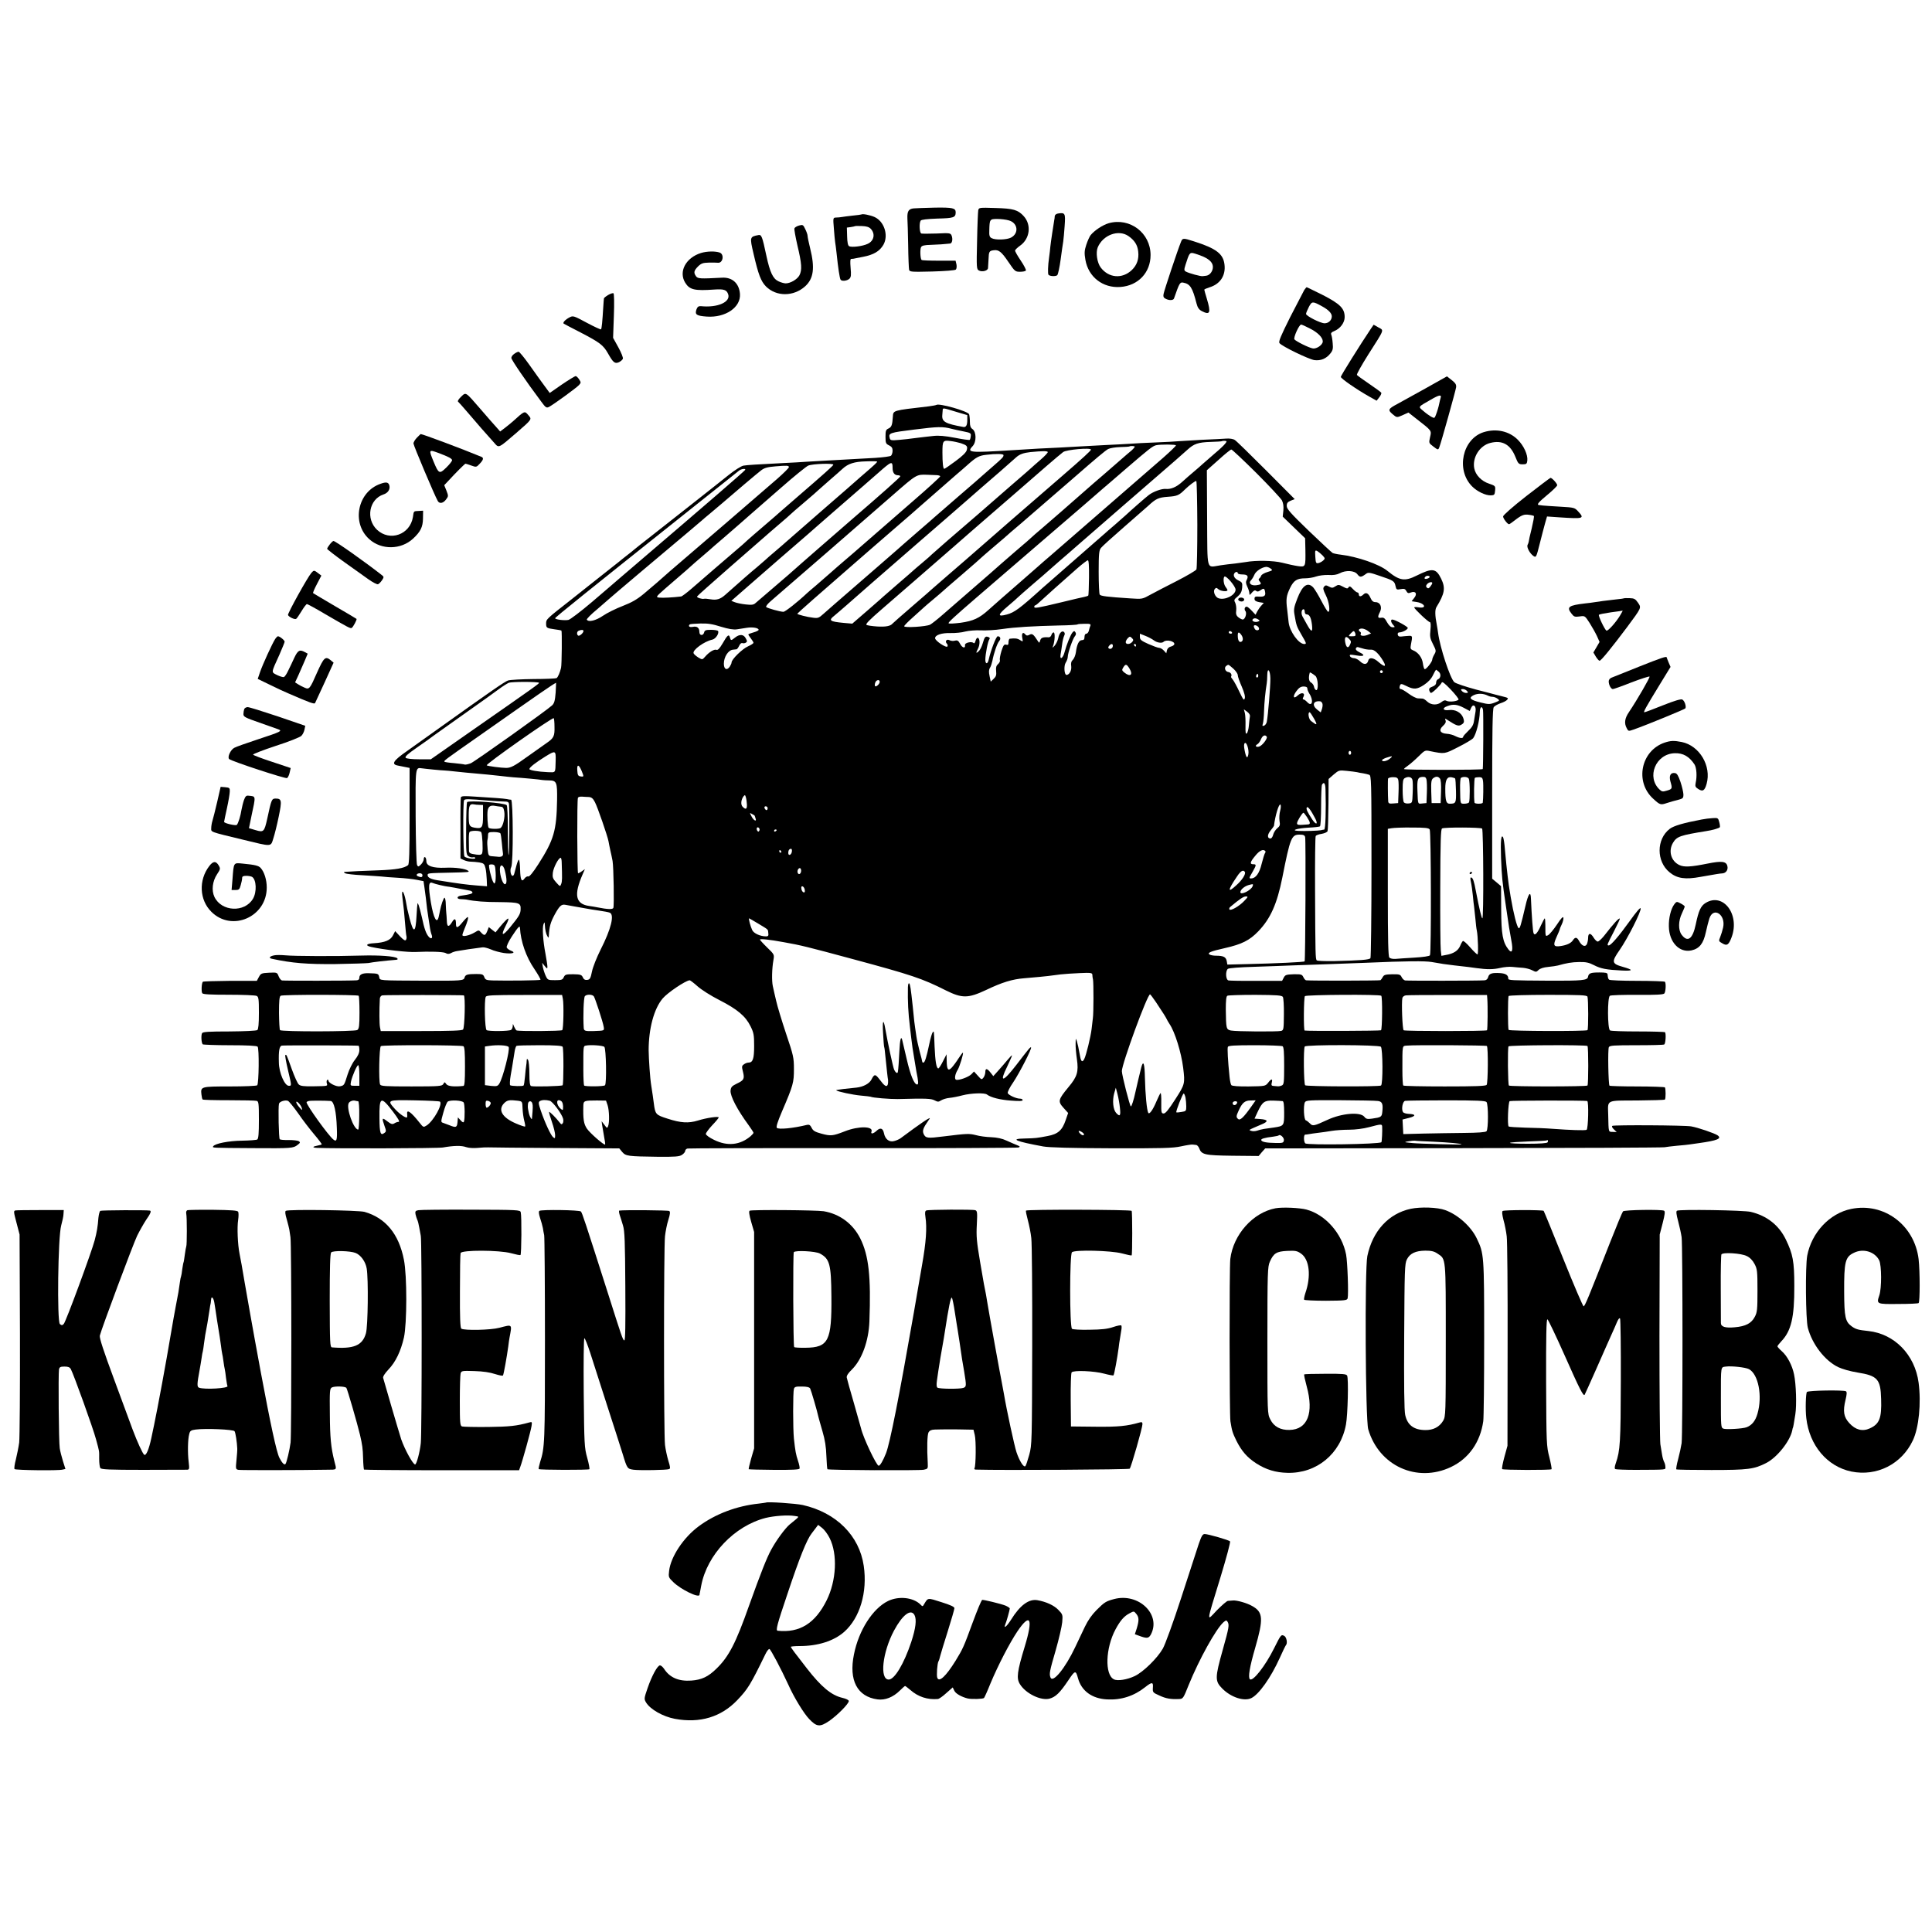 <?xml version="1.0" standalone="no"?>
<!DOCTYPE svg PUBLIC "-//W3C//DTD SVG 20010904//EN"
 "http://www.w3.org/TR/2001/REC-SVG-20010904/DTD/svg10.dtd">
<svg version="1.0" xmlns="http://www.w3.org/2000/svg"
 width="1500pt" height="1500pt" viewBox="0 0 1500 1500"
 preserveAspectRatio="xMidYMid meet">
<g transform="translate(0,1500) scale(0.1,-0.1)"
fill="#000000" stroke="none">
<path d="M7093 13382 c-39 -4 -50 -23 -48 -77 2 -22 4 -116 6 -210 1 -93 5
-178 7 -189 5 -17 15 -18 179 -14 104 3 178 9 184 15 6 6 8 24 5 40 l-7 29
-129 0 c-71 0 -132 2 -135 6 -10 10 -13 82 -4 99 6 12 26 17 76 18 59 2 104 5
149 10 16 1 23 32 13 60 -9 22 -12 23 -116 18 -60 -2 -114 -2 -120 0 -14 5
-18 80 -5 100 5 8 49 13 130 16 127 3 141 8 142 48 0 34 -24 39 -161 37 -74
-2 -149 -4 -166 -6z"/>
<path d="M7595 13367 c-2 -12 -7 -120 -9 -239 -5 -208 -4 -218 14 -228 26 -14
70 -2 71 19 1 9 2 40 4 69 2 59 6 65 40 69 39 6 61 -12 115 -92 49 -72 52 -75
90 -75 21 0 42 4 45 10 3 5 -15 40 -40 77 -25 37 -45 72 -44 78 0 5 19 24 42
40 74 54 86 162 24 228 -44 48 -80 58 -217 62 -127 4 -130 4 -135 -18z m237
-78 c71 -19 81 -101 17 -134 -33 -17 -121 -20 -150 -4 -16 8 -20 20 -18 62 2
85 4 87 62 87 29 0 69 -5 89 -11z"/>
<path d="M8213 13342 c-13 -2 -23 -11 -24 -20 0 -9 -2 -24 -4 -32 -5 -28 -27
-172 -30 -204 -1 -17 -6 -56 -10 -86 -9 -61 -11 -128 -4 -134 12 -12 59 -13
68 -2 6 7 18 62 26 122 8 60 17 123 20 139 2 17 8 71 11 121 7 99 4 105 -53
96z"/>
<path d="M6688 13335 c-2 -1 -32 -6 -68 -9 -36 -4 -74 -9 -85 -11 -11 -2 -31
-4 -44 -4 -23 -1 -24 -2 -17 -83 3 -46 8 -94 10 -108 3 -14 7 -52 11 -85 12
-116 24 -195 31 -206 9 -15 51 -10 69 7 13 13 14 29 9 85 -4 48 -3 69 5 69 6
0 13 1 16 1 2 1 37 7 76 15 83 16 129 44 158 94 41 73 6 181 -69 215 -33 15
-94 27 -102 20z m72 -111 c37 -38 27 -94 -23 -117 -39 -19 -127 -30 -145 -18
-9 5 -14 32 -15 76 l-2 68 30 4 c16 2 31 6 33 7 1 2 25 2 53 1 34 -1 56 -7 69
-21z"/>
<path d="M8608 13267 c-47 -14 -108 -54 -140 -92 -9 -11 -24 -45 -34 -75 -15
-46 -16 -65 -7 -117 23 -134 136 -221 272 -211 138 10 234 112 234 248 0 171
-160 293 -325 247z m152 -99 c48 -33 72 -70 77 -121 7 -58 -10 -106 -50 -144
-74 -70 -179 -62 -241 20 -28 37 -40 116 -23 157 41 96 160 140 237 88z"/>
<path d="M6204 13249 c-18 -5 -34 -15 -36 -22 -3 -6 8 -66 23 -132 34 -142 37
-190 16 -232 -17 -32 -70 -63 -107 -63 -12 0 -37 7 -56 16 -43 20 -66 69 -94
199 -32 151 -38 164 -61 160 -68 -13 -69 -15 -39 -143 38 -165 58 -216 97
-256 80 -80 214 -80 304 1 66 60 77 142 39 295 -11 44 -20 88 -20 97 0 9 -8
32 -18 52 -16 34 -19 36 -48 28z"/>
<path d="M9169 13122 c-25 -61 -131 -379 -135 -404 -4 -20 0 -30 15 -37 27
-15 61 -14 66 2 41 118 46 127 70 123 55 -10 73 -37 105 -163 8 -31 19 -47 40
-58 65 -34 73 -14 40 95 -11 36 -20 68 -20 71 0 3 18 11 40 18 83 25 127 91
117 176 -9 84 -64 126 -237 181 -84 27 -89 27 -101 -4z m170 -113 c59 -26 83
-55 77 -93 -5 -30 -28 -55 -53 -57 -7 -1 -19 -2 -25 -3 -15 -3 -106 22 -130
35 -15 8 -16 14 -4 52 29 92 33 98 63 91 16 -4 48 -15 72 -25z"/>
<path d="M5443 13036 c-119 -37 -176 -145 -123 -231 34 -55 73 -64 226 -53 74
5 95 -2 107 -35 23 -61 -81 -108 -212 -94 -18 1 -26 -5 -34 -26 -13 -40 0 -49
81 -55 144 -10 265 72 257 176 -6 82 -60 131 -140 126 -170 -9 -187 -8 -201
11 -20 28 -17 43 15 76 25 24 38 29 83 30 29 1 61 0 72 -1 39 -4 51 65 14 79
-35 12 -98 11 -145 -3z"/>
<path d="M10126 12748 c-7 -13 -56 -107 -109 -210 -74 -148 -92 -191 -83 -202
19 -25 226 -125 271 -132 50 -6 92 11 125 53 18 23 21 37 17 78 -2 28 -7 57
-11 66 -5 12 1 20 24 29 46 19 80 65 80 108 0 67 -35 102 -169 171 -67 33
-123 61 -126 61 -2 0 -11 -10 -19 -22z m138 -126 c50 -27 76 -54 76 -78 0 -30
-25 -54 -56 -54 -32 0 -144 57 -144 73 0 6 10 31 22 54 24 45 29 45 102 5z
m-95 -172 c62 -31 101 -70 101 -101 0 -26 -48 -60 -78 -54 -30 5 -129 54 -142
70 -10 12 36 115 52 115 5 0 35 -13 67 -30z"/>
<path d="M4722 12710 c-18 -11 -33 -23 -33 -27 -1 -5 -3 -33 -5 -63 -7 -115
-12 -172 -18 -177 -2 -3 -52 20 -110 51 -102 55 -107 56 -134 42 -33 -17 -56
-42 -45 -49 4 -3 62 -33 128 -67 152 -79 179 -99 216 -165 40 -71 53 -81 85
-67 13 7 27 18 30 27 3 8 -13 48 -35 88 l-41 74 6 170 c4 101 2 173 -3 176 -5
3 -24 -3 -41 -13z"/>
<path d="M10643 12447 c-82 -122 -233 -364 -233 -373 0 -13 125 -99 221 -153
l57 -32 21 27 c11 14 18 30 15 35 -3 5 -45 36 -94 69 -49 33 -91 64 -95 69 -3
6 37 77 88 158 130 204 123 186 79 211 l-37 21 -22 -32z"/>
<path d="M3993 12253 c-13 -8 -23 -23 -23 -32 0 -14 112 -179 232 -339 35 -48
41 -51 61 -41 37 20 213 148 232 169 16 18 17 21 1 45 -9 14 -21 25 -27 25 -5
0 -53 -29 -106 -65 l-95 -66 -39 53 c-21 29 -42 58 -46 63 -5 6 -39 54 -77
108 -38 53 -74 97 -80 96 -6 0 -21 -7 -33 -16z"/>
<path d="M11065 11983 c-94 -52 -191 -106 -217 -120 -70 -37 -74 -46 -38 -77
36 -30 33 -30 85 -7 l40 18 65 -51 c118 -92 115 -88 103 -140 -10 -45 -10 -46
23 -71 39 -30 40 -30 49 -7 13 32 126 437 130 464 3 22 -4 33 -34 57 l-37 29
-169 -95z m120 -72 c-3 -11 -8 -29 -10 -41 -6 -30 -15 -60 -27 -92 -10 -26
-11 -27 -37 -13 -14 8 -42 28 -61 45 -40 34 -44 28 59 87 65 38 85 41 76 14z"/>
<path d="M3579 11919 c-18 -17 -28 -34 -23 -37 5 -4 38 -41 73 -82 68 -80 156
-181 208 -238 37 -42 30 -45 173 78 123 107 121 104 91 138 -28 33 -28 33
-116 -47 -16 -14 -46 -39 -66 -54 l-36 -27 -29 33 c-16 17 -70 79 -120 137
-123 142 -115 137 -155 99z"/>
<path d="M7269 11856 c-2 -2 -29 -7 -59 -11 -284 -33 -274 -30 -278 -81 -4
-64 -10 -80 -34 -91 -20 -9 -23 -18 -23 -64 0 -49 3 -55 28 -67 20 -10 27 -20
27 -41 0 -16 -6 -33 -12 -39 -7 -6 -62 -13 -123 -17 -204 -11 -250 -14 -360
-20 -60 -3 -139 -8 -175 -10 -36 -3 -114 -7 -175 -10 -217 -11 -280 -15 -312
-20 -18 -3 -67 -34 -116 -73 -46 -37 -101 -80 -122 -97 -21 -16 -108 -85 -194
-153 -86 -68 -214 -169 -286 -225 -71 -55 -132 -104 -135 -107 -3 -3 -25 -21
-50 -40 -25 -19 -54 -43 -65 -52 -11 -9 -58 -46 -105 -83 -47 -37 -101 -80
-120 -95 -19 -15 -84 -67 -145 -115 -193 -151 -195 -153 -195 -185 0 -35 3
-37 66 -46 27 -3 51 -8 53 -10 5 -5 3 -265 -3 -289 -8 -35 -24 -73 -35 -80 -6
-3 -86 -7 -178 -7 -93 -1 -181 -6 -198 -11 -27 -9 -132 -82 -545 -377 -74 -53
-181 -129 -237 -169 -111 -77 -128 -105 -73 -115 17 -3 43 -9 60 -12 l30 -6 0
-373 c0 -286 -3 -375 -12 -382 -31 -24 -93 -35 -228 -40 -130 -4 -217 -9 -260
-12 -13 -1 -13 -3 0 -11 9 -5 67 -12 130 -15 63 -4 131 -8 150 -10 19 -3 78
-7 130 -10 52 -3 118 -10 146 -16 l52 -10 7 -47 c4 -26 9 -63 11 -82 4 -44 15
-129 20 -155 2 -11 6 -40 10 -65 3 -25 10 -55 15 -67 11 -28 -4 -38 -23 -15
-20 23 -34 62 -52 148 -9 39 -20 82 -25 95 -11 27 -10 31 -17 -81 -7 -134 -23
-140 -54 -21 -10 39 -18 72 -18 74 0 1 -6 30 -12 65 -15 76 -35 96 -26 26 11
-86 14 -117 21 -204 4 -47 8 -92 11 -100 2 -8 0 -21 -4 -27 -6 -9 -19 -1 -46
27 l-38 41 -17 -33 c-19 -38 -63 -56 -147 -61 -61 -3 -72 -18 -22 -29 93 -21
290 -43 348 -39 103 5 210 2 229 -8 15 -9 26 -9 42 -1 11 7 33 14 47 16 15 2
41 6 57 9 17 3 50 8 75 11 25 3 54 7 66 9 12 2 41 -6 65 -16 23 -11 69 -23
101 -28 66 -9 98 2 55 18 -15 6 -30 17 -33 25 -3 8 14 46 39 84 47 72 63 90
64 69 5 -104 47 -227 113 -322 28 -42 49 -79 46 -82 -5 -5 -253 -8 -374 -5
-46 2 -54 5 -62 26 -8 21 -15 24 -62 24 -69 0 -85 -5 -91 -27 -6 -25 -23 -26
-302 -25 -378 2 -354 0 -361 29 -6 26 -9 27 -79 29 -50 2 -75 -9 -75 -34 0
-14 -7 -20 -22 -21 -58 -4 -565 -4 -579 -1 -8 2 -20 17 -26 33 -11 29 -13 30
-74 27 -58 -3 -64 -5 -79 -33 l-16 -30 -207 0 c-113 -1 -209 -4 -212 -7 -10
-10 -13 -75 -5 -89 6 -9 61 -12 206 -12 110 0 207 -4 217 -9 15 -8 17 -25 17
-132 0 -87 -4 -126 -12 -133 -8 -6 -99 -10 -217 -11 -160 0 -205 -3 -212 -13
-9 -15 -6 -76 5 -87 4 -3 99 -7 211 -7 137 0 208 -4 215 -11 13 -13 10 -287
-3 -300 -5 -5 -100 -9 -213 -9 -226 0 -227 -1 -220 -63 2 -18 6 -35 9 -38 3
-4 95 -6 204 -6 109 0 206 -2 216 -5 15 -4 17 -20 17 -148 0 -104 -3 -146 -13
-152 -6 -4 -59 -8 -117 -9 -103 -1 -212 -22 -225 -44 -7 -12 -15 -12 310 -14
299 -2 312 -1 345 25 21 16 23 20 10 29 -8 5 -43 9 -78 9 -35 -1 -66 2 -70 6
-8 7 -13 250 -6 276 5 17 48 31 70 22 7 -3 43 -46 79 -97 35 -51 92 -125 126
-165 34 -40 59 -74 57 -76 -2 -2 -16 -6 -32 -9 -42 -8 -44 -16 -5 -18 124 -6
938 -4 977 3 85 15 145 16 181 3 20 -7 58 -9 90 -6 31 3 67 5 81 4 14 -1 248
-3 521 -5 l497 -3 23 -28 c28 -32 43 -34 276 -37 136 -1 167 1 188 15 14 9 25
23 25 31 0 7 8 16 18 18 9 2 587 4 1285 3 697 -1 1275 2 1285 5 14 6 12 9 -11
18 -16 6 -52 22 -81 35 -36 17 -75 25 -121 27 -37 1 -90 8 -118 16 -53 13 -66
13 -252 -10 -125 -16 -138 -14 -154 19 -11 26 -4 46 36 103 17 24 17 24 -6 12
-13 -7 -61 -40 -108 -74 -46 -34 -93 -68 -102 -75 -10 -7 -32 -17 -49 -21 -37
-11 -70 14 -79 61 -8 39 -28 46 -57 19 -25 -24 -48 -28 -40 -7 17 43 -99 45
-206 3 -95 -37 -110 -38 -181 -19 -52 14 -66 23 -77 45 -11 22 -19 27 -35 24
-109 -27 -224 -38 -236 -23 -6 8 7 49 40 126 88 205 93 225 93 330 0 89 -4
106 -61 275 -33 99 -68 214 -77 255 -10 41 -21 92 -26 114 -9 42 -7 136 5 203
7 42 7 43 -49 97 -31 30 -56 58 -56 61 0 8 71 1 185 -20 131 -23 187 -37 535
-131 457 -123 541 -151 725 -244 125 -62 172 -61 309 3 125 60 206 85 298 92
40 3 96 8 123 11 50 5 64 6 160 19 28 3 94 8 148 10 86 4 97 2 98 -13 0 -9 2
-26 5 -37 5 -26 5 -261 -1 -300 -2 -16 -6 -55 -10 -85 -7 -59 -42 -204 -57
-232 -14 -28 -25 -21 -32 20 -14 77 -17 88 -25 117 -9 28 -9 27 -10 -17 -1
-26 4 -80 10 -121 14 -98 3 -136 -66 -218 -80 -97 -83 -110 -38 -160 l36 -40
-19 -55 c-27 -80 -60 -109 -141 -124 -84 -16 -93 -17 -175 -19 -122 -2 -75
-22 142 -62 43 -8 220 -13 530 -14 392 -1 477 1 540 15 41 9 81 15 88 14 6 -1
19 -2 27 -3 9 0 20 -12 25 -25 19 -51 41 -56 259 -59 l203 -2 25 30 26 29
1536 2 c845 1 1549 4 1564 7 15 3 60 8 100 12 40 3 83 8 97 10 14 2 45 7 70
10 143 20 180 35 146 60 -22 16 -153 61 -206 70 -48 9 -599 12 -612 4 -6 -4
-1 -15 12 -27 l22 -21 -31 1 c-34 1 -32 -7 -35 133 -3 119 -21 110 223 111
117 1 214 4 217 7 8 7 7 87 0 95 -4 3 -101 7 -216 7 -115 0 -212 3 -214 6 -9
9 -14 283 -5 299 6 13 39 15 214 15 113 0 211 2 216 6 11 6 15 86 6 95 -3 3
-97 6 -209 6 -112 0 -211 3 -218 8 -20 12 -21 257 -1 269 7 5 103 8 213 7 146
-1 202 2 210 11 11 14 14 81 4 91 -4 3 -101 7 -216 7 -115 0 -213 4 -217 9 -8
8 -9 13 -12 41 -1 12 -15 15 -63 15 -70 0 -84 -6 -89 -35 -5 -26 -48 -30 -294
-29 -310 2 -325 3 -325 17 0 26 -19 39 -63 42 -63 4 -86 -3 -93 -31 -4 -15
-14 -24 -28 -25 -57 -4 -603 -4 -617 -1 -9 2 -21 14 -27 26 -9 20 -17 23 -72
22 -52 -1 -65 -4 -74 -21 -6 -11 -14 -22 -18 -25 -5 -4 -532 -5 -576 -1 -7 0
-17 12 -23 25 -10 21 -17 23 -76 22 -57 -2 -65 -5 -76 -26 l-13 -25 -199 0
c-110 -1 -208 1 -217 3 -22 5 -25 73 -5 90 7 6 95 13 207 16 107 4 242 8 300
11 58 2 188 7 290 10 102 4 223 8 270 10 322 14 464 15 516 6 77 -14 107 -18
174 -26 108 -12 131 -15 172 -21 85 -12 132 -11 185 1 29 7 73 11 96 8 23 -2
60 -6 82 -7 22 -2 54 -10 71 -19 29 -15 32 -15 50 3 12 11 39 20 74 23 30 3
64 8 75 11 68 19 107 26 165 27 53 1 76 -4 115 -24 54 -28 97 -36 219 -42 88
-4 89 5 4 29 -85 24 -88 38 -23 131 62 89 168 298 163 323 -2 10 -35 -29 -85
-99 -85 -118 -146 -189 -163 -189 -16 0 -13 6 40 108 27 52 48 97 46 100 -7 7
-46 -36 -124 -136 -19 -23 -40 -42 -47 -42 -8 0 -22 14 -32 30 -23 39 -43 39
-43 -1 0 -17 -5 -39 -10 -50 -13 -24 -39 -13 -60 25 -16 31 -31 33 -48 6 -14
-22 -47 -38 -96 -45 -54 -8 -60 5 -32 68 14 31 26 59 26 62 0 4 7 22 16 40 9
19 14 42 12 51 -2 11 -19 -6 -50 -54 -26 -39 -57 -76 -68 -82 -22 -12 -22 -13
-22 78 0 28 -2 52 -5 52 -2 0 -15 -24 -29 -54 -29 -65 -49 -84 -58 -60 -5 14
-14 128 -20 269 -2 62 -21 37 -43 -60 -35 -150 -43 -176 -52 -171 -14 9 -40
113 -62 241 -15 90 -17 105 -24 165 -3 30 -8 71 -10 90 -2 19 -7 71 -11 115
-3 44 -10 86 -14 94 -15 28 -21 -26 -16 -160 6 -151 9 -179 37 -369 25 -173
28 -191 43 -272 15 -78 6 -106 -23 -69 -44 57 -55 116 -56 308 l-1 183 -34 29
-35 29 0 657 c0 492 3 662 12 674 6 10 30 23 52 31 23 7 46 19 52 27 12 14 10
15 -46 29 -16 4 -34 8 -40 10 -5 2 -76 20 -157 41 -81 22 -156 47 -167 57 -32
29 -111 268 -126 383 -3 21 -7 49 -10 63 -14 70 -15 116 -3 136 65 106 72 149
37 221 -40 82 -68 85 -191 24 -92 -46 -132 -40 -225 36 -64 53 -237 112 -365
127 -26 3 -54 9 -62 13 -7 4 -91 82 -185 172 -142 137 -171 170 -171 193 0 22
7 31 31 41 l31 12 -222 223 c-122 122 -231 229 -243 236 -13 9 -41 13 -67 11
-25 -2 -106 -6 -180 -9 -74 -4 -157 -9 -185 -11 -27 -3 -111 -7 -185 -10 -74
-3 -162 -7 -195 -10 -33 -2 -118 -7 -190 -10 -71 -4 -155 -8 -185 -10 -30 -2
-111 -6 -180 -10 -115 -5 -188 -9 -360 -20 -334 -21 -356 -19 -309 31 31 33
30 111 -1 133 -15 10 -20 25 -20 56 0 24 -3 50 -6 59 -9 24 -238 89 -255 72z
m153 -53 l88 -26 0 -36 c0 -42 -9 -59 -30 -56 -141 25 -169 41 -164 93 1 12 2
29 3 37 1 19 -1 20 103 -12z m-35 -132 c21 -5 64 -15 96 -21 52 -10 57 -14 54
-35 -1 -14 -5 -27 -8 -30 -4 -3 -55 4 -115 16 -79 15 -126 19 -169 14 -33 -4
-77 -8 -97 -11 -20 -2 -49 -6 -65 -8 -15 -3 -60 -7 -99 -11 -65 -6 -72 -4 -76
13 -11 40 -3 43 192 67 182 23 219 24 287 6z m73 -112 c47 -16 54 -23 46 -53
-4 -18 -34 -47 -87 -86 -44 -33 -84 -60 -88 -60 -9 0 -14 47 -14 127 0 91 4
96 61 89 26 -3 63 -11 82 -17z m2052 -4 c-8 -11 -44 -45 -80 -75 -35 -30 -77
-67 -93 -81 -15 -14 -47 -42 -71 -62 -24 -20 -63 -54 -87 -76 -47 -43 -90 -61
-131 -57 -30 3 -96 -21 -129 -46 -22 -16 -145 -124 -181 -158 -9 -8 -47 -42
-85 -75 -39 -33 -72 -62 -75 -65 -3 -3 -75 -66 -160 -140 -85 -74 -157 -137
-160 -140 -3 -3 -39 -34 -80 -70 -41 -36 -80 -69 -86 -75 -178 -161 -218 -190
-277 -206 -74 -20 -72 -3 5 62 40 34 78 67 83 73 6 6 57 51 115 101 58 49 107
92 110 95 3 3 43 38 90 79 47 40 112 97 145 126 62 54 653 568 759 659 32 28
75 66 95 84 51 47 84 58 181 61 47 1 86 4 88 6 2 2 12 3 22 2 16 -1 17 -3 2
-22z m-382 -13 c0 -5 -44 -47 -97 -94 -117 -101 -793 -689 -877 -762 -33 -28
-78 -67 -100 -87 -23 -20 -84 -73 -136 -119 -122 -106 -195 -170 -245 -215
-72 -65 -118 -86 -216 -100 -49 -6 -92 -9 -94 -4 -5 6 42 49 211 195 122 105
451 388 504 434 336 289 406 349 435 375 13 11 34 29 46 40 13 11 94 80 179
154 181 156 208 177 235 184 35 8 155 7 155 -1z m-320 -10 c0 -4 -10 -16 -22
-27 -13 -10 -61 -52 -108 -93 -47 -41 -98 -86 -115 -100 -16 -14 -48 -41 -71
-61 -22 -20 -69 -61 -105 -92 -35 -31 -105 -92 -154 -135 -50 -44 -117 -101
-149 -129 -33 -27 -71 -61 -86 -75 -15 -14 -40 -36 -56 -49 -36 -31 -82 -70
-170 -147 -38 -34 -127 -112 -199 -174 -178 -155 -181 -157 -260 -226 -39 -34
-81 -67 -94 -74 -30 -15 -201 -26 -201 -12 0 5 32 38 72 73 39 35 76 69 82 74
6 6 40 35 76 65 36 30 67 57 70 60 3 3 70 62 150 130 80 69 150 130 155 136 6
5 39 35 75 65 36 30 78 66 95 81 16 14 40 35 51 45 12 10 48 41 80 68 104 90
378 327 409 354 180 157 248 214 269 225 14 7 56 14 93 15 37 1 69 3 70 4 6 6
43 5 43 -1z m-340 -23 c0 -8 -62 -65 -225 -206 -133 -114 -686 -595 -750 -652
-16 -14 -79 -69 -140 -121 -60 -52 -112 -97 -115 -100 -3 -3 -72 -64 -155
-135 -82 -71 -152 -132 -155 -136 -16 -20 -53 -27 -120 -23 -41 3 -78 8 -83
13 -7 7 23 38 119 121 16 14 135 117 264 229 129 112 264 229 300 261 36 31
90 79 120 105 30 26 71 61 91 79 19 17 60 52 90 78 77 66 88 76 165 143 204
178 339 295 378 325 24 19 216 36 216 19z m1284 -181 c101 -101 190 -197 199
-213 10 -20 14 -47 11 -78 l-5 -48 87 -84 87 -84 2 -88 c2 -137 2 -136 -59
-128 -28 4 -82 16 -121 26 -67 17 -205 20 -285 5 -14 -2 -50 -7 -80 -11 -30
-3 -82 -9 -114 -14 -113 -16 -101 -59 -104 366 l-2 372 90 80 c49 45 94 81
100 81 6 0 93 -82 194 -182z m-1619 163 c2 -5 -23 -32 -58 -62 -34 -29 -64
-56 -67 -59 -3 -3 -72 -64 -155 -135 -82 -71 -152 -132 -155 -135 -6 -6 -172
-150 -340 -294 -63 -55 -119 -104 -125 -110 -5 -6 -39 -36 -75 -66 -36 -30
-67 -57 -70 -60 -3 -3 -54 -48 -115 -100 -60 -52 -112 -97 -115 -100 -3 -3
-58 -52 -124 -109 l-119 -103 -68 6 c-107 10 -119 19 -71 56 15 12 56 48 92
79 36 32 124 109 195 171 202 176 241 209 385 335 74 64 162 141 195 169 33
29 103 90 155 135 52 46 106 93 120 105 50 42 255 221 268 234 27 25 58 36
112 42 93 9 129 9 135 1z m-344 -24 c1 -14 -6 -22 -81 -87 -41 -36 -77 -67
-80 -70 -3 -3 -88 -78 -190 -165 -102 -88 -187 -162 -190 -165 -3 -3 -54 -48
-115 -100 -60 -52 -112 -97 -115 -100 -6 -7 -375 -327 -539 -469 -29 -25 -70
-61 -90 -79 -32 -29 -41 -33 -77 -28 -46 5 -124 25 -124 31 0 3 182 164 430
379 69 60 139 121 155 135 17 14 98 85 180 156 83 71 166 144 185 161 33 29
132 116 279 244 35 30 76 65 90 78 70 63 92 75 149 81 72 9 132 8 133 -2z
m-981 -51 c0 -6 -18 -23 -85 -81 -32 -27 -63 -55 -69 -60 -6 -6 -132 -116
-281 -245 -148 -129 -272 -237 -275 -240 -3 -3 -36 -32 -75 -65 -38 -32 -77
-66 -86 -75 -9 -8 -36 -31 -60 -52 -55 -45 -126 -108 -248 -216 -38 -34 -67
-43 -114 -35 -23 4 -46 6 -51 4 -16 -4 -58 9 -54 18 2 5 116 106 253 226 138
120 279 243 315 275 36 31 81 70 100 86 19 16 42 36 50 44 8 8 60 54 115 100
55 47 105 90 110 96 6 5 44 39 85 75 41 35 86 75 100 88 44 41 92 57 184 59
47 2 86 1 86 -2z m120 -50 c0 -36 15 -56 42 -56 10 0 18 -4 18 -8 0 -7 -150
-140 -380 -338 -22 -19 -155 -135 -245 -213 -63 -55 -212 -185 -245 -215 -20
-17 -81 -69 -135 -116 -55 -47 -109 -93 -119 -102 -15 -14 -30 -16 -75 -11
-31 3 -69 11 -85 17 l-28 11 143 125 c143 125 328 286 449 390 35 30 68 60 74
65 6 6 63 55 126 110 63 55 129 112 145 126 17 15 55 48 85 74 30 26 83 72
118 103 105 93 112 95 112 38z m-460 26 c0 -7 -80 -78 -270 -242 -53 -46 -134
-116 -144 -125 -6 -6 -60 -53 -121 -105 -60 -51 -117 -101 -126 -109 -9 -9
-29 -27 -45 -41 -126 -108 -332 -285 -391 -337 -40 -35 -79 -64 -85 -64 -7 -1
-29 -3 -48 -5 -69 -6 -131 -7 -137 0 -7 7 5 18 148 141 57 49 111 96 120 105
8 8 40 35 69 60 29 25 58 50 64 55 6 6 60 53 121 105 60 52 115 100 121 105 6
6 40 35 75 66 35 31 145 127 244 213 99 87 194 164 210 171 33 14 195 20 195
7z m-345 -19 c0 -6 -40 -46 -90 -90 -71 -62 -725 -626 -834 -718 -13 -11 -36
-31 -51 -45 -33 -30 -58 -51 -150 -129 -54 -45 -94 -68 -166 -96 -52 -20 -121
-54 -153 -76 -56 -38 -112 -51 -125 -30 -3 5 33 42 82 82 48 41 89 77 92 80 5
6 449 381 620 524 52 44 97 82 100 85 3 3 32 28 65 55 33 28 73 62 90 76 84
73 274 234 303 256 25 20 49 27 110 32 92 8 107 7 107 -6z m-340 -22 c-3 -5
-101 -91 -218 -192 -116 -100 -239 -205 -272 -234 -33 -28 -114 -98 -180 -154
-130 -112 -161 -138 -216 -185 -19 -17 -60 -52 -90 -77 -29 -26 -125 -107
-212 -182 -87 -74 -170 -137 -184 -140 -32 -6 -103 3 -103 13 0 7 250 208
1055 849 154 123 297 237 319 254 21 17 46 37 55 44 19 14 55 17 46 4z m1488
-40 c15 -1 27 -5 27 -9 0 -5 -95 -92 -212 -193 -116 -101 -221 -192 -232 -202
-12 -10 -32 -28 -46 -40 -56 -48 -176 -153 -186 -162 -6 -5 -37 -32 -70 -60
-32 -27 -81 -70 -109 -95 -28 -25 -77 -67 -109 -95 -33 -27 -64 -55 -70 -60
-73 -69 -170 -145 -183 -145 -26 0 -125 28 -134 37 -5 5 11 25 34 45 35 29
819 710 952 827 181 158 180 158 263 155 26 -1 59 -2 75 -3z m2023 -384 c0
-183 -3 -339 -7 -348 -5 -9 -73 -49 -151 -89 -79 -40 -171 -88 -206 -107 -63
-35 -64 -35 -155 -29 -183 12 -232 18 -239 30 -4 6 -8 85 -8 176 0 141 3 168
18 186 9 12 91 86 182 165 91 79 174 152 185 162 59 55 80 65 153 70 71 5 86
11 132 57 34 33 83 70 88 65 4 -3 7 -156 8 -338z m972 -239 c21 -23 21 -25 5
-40 -10 -9 -27 -18 -38 -20 -18 -3 -20 3 -23 50 -3 49 -2 52 15 44 10 -6 28
-21 41 -34z m-1813 -173 c-1 -74 -3 -137 -6 -139 -2 -3 -16 -7 -29 -10 -14 -2
-92 -21 -175 -41 -196 -47 -215 -50 -215 -36 0 6 3 11 8 11 4 0 27 19 52 43
44 41 114 103 270 241 41 36 80 66 86 66 7 0 10 -43 9 -135z m1410 71 c18 -13
16 -15 -24 -27 -24 -7 -46 -20 -49 -28 -3 -9 -10 -19 -16 -23 -6 -4 -5 -12 4
-22 16 -20 12 -25 -28 -30 -39 -4 -61 16 -40 38 8 8 20 27 27 44 11 27 57 58
92 61 8 0 24 -5 34 -13z m674 -45 c19 -25 29 -24 66 3 18 14 29 12 110 -16
105 -35 112 -40 120 -79 6 -27 9 -29 40 -23 27 5 35 2 44 -15 9 -17 16 -19 35
-11 37 14 52 -10 26 -42 l-20 -26 39 -6 c40 -6 70 -29 52 -40 -5 -4 -24 -4
-40 -1 -17 3 -31 2 -31 -1 0 -11 109 -114 121 -114 7 0 9 -20 5 -60 -6 -52 -3
-67 20 -112 25 -49 25 -53 10 -79 -9 -15 -16 -33 -16 -40 0 -18 -50 -80 -59
-74 -5 2 -11 23 -14 46 -6 44 -37 85 -76 100 -20 8 -22 14 -17 42 14 71 13 72
-19 70 -16 -1 -41 -3 -55 -5 -17 -2 -25 2 -28 15 -2 10 3 17 12 17 24 0 66 22
66 35 0 10 -100 65 -120 65 -15 0 -12 -21 7 -42 15 -17 15 -18 -5 -18 -14 0
-28 13 -43 39 -17 32 -26 38 -45 35 -28 -5 -30 6 -10 45 19 37 2 76 -34 76
-18 0 -29 9 -39 32 -17 38 -35 47 -55 28 -19 -19 -36 -19 -36 0 0 8 -5 15 -10
15 -6 0 -22 12 -36 27 -20 22 -27 24 -34 13 -7 -12 -14 -11 -43 5 -32 17 -37
17 -59 3 -21 -14 -27 -14 -50 -2 -22 12 -28 11 -38 -1 -10 -12 -7 -25 14 -67
25 -49 36 -128 18 -128 -5 0 -28 37 -52 83 -23 45 -52 92 -63 105 -43 47 -85
19 -125 -86 -26 -67 -29 -84 -21 -127 14 -82 16 -88 53 -152 40 -69 42 -73 22
-73 -43 0 -113 97 -121 168 -2 20 -7 64 -11 97 -11 84 -7 109 22 170 29 59 54
75 118 75 24 0 62 6 84 14 23 8 65 13 96 12 38 -3 66 2 87 13 48 26 116 22
138 -8z m-929 9 c0 -5 15 -10 34 -10 41 0 51 -12 36 -41 -9 -16 -8 -28 4 -54
9 -18 16 -41 16 -52 1 -16 3 -15 20 6 15 17 24 21 33 13 8 -7 18 -6 31 4 27
19 33 18 38 -11 6 -31 -6 -40 -49 -37 -27 2 -33 -1 -33 -17 0 -14 10 -21 36
-26 l36 -6 -20 -22 c-11 -12 -25 -33 -32 -46 l-12 -24 -30 32 c-16 17 -33 31
-38 31 -16 0 -22 -20 -11 -34 14 -17 -2 -66 -21 -66 -7 1 -22 8 -34 18 -16 13
-20 26 -16 54 2 19 -2 46 -8 59 -11 20 -9 25 19 48 23 20 32 36 35 67 3 39 1
43 -30 58 -32 15 -44 42 -27 59 10 10 23 8 23 -3z m-17 -128 c0 -42 -81 -84
-132 -67 -26 8 -45 53 -30 71 10 13 14 12 29 -1 17 -15 70 -21 70 -7 0 4 -7
16 -15 26 -15 20 -20 67 -9 79 13 12 87 -75 87 -101z m1507 99 c0 -5 -9 -11
-20 -14 -20 -5 -26 3 -13 16 9 10 33 8 33 -2z m20 -48 c0 -5 -7 -17 -15 -27
-11 -15 -18 -17 -27 -8 -8 8 -8 15 2 27 13 15 40 21 40 8z m-990 -223 c0 -11
6 -20 14 -20 23 0 35 -24 42 -80 7 -62 -4 -61 -39 2 -12 22 -28 51 -35 63 -12
23 -7 55 9 55 5 0 9 -9 9 -20z m-360 -60 c12 -8 12 -10 -3 -16 -22 -8 -50 3
-42 16 8 12 25 13 45 0z m-4172 -56 c60 -18 96 -24 124 -20 21 3 56 9 77 12
44 7 91 -1 91 -16 0 -5 -18 -14 -40 -20 -22 -6 -40 -13 -40 -16 0 -3 9 -17 20
-31 11 -14 20 -29 20 -34 0 -4 -19 -17 -42 -27 -44 -19 -128 -101 -128 -125 0
-7 -7 -22 -15 -34 -22 -31 -45 -19 -45 24 0 53 35 107 72 109 10 1 22 2 26 3
5 0 14 13 21 27 6 15 17 24 25 21 7 -3 19 -1 26 3 12 7 12 13 0 34 -16 32 -48
34 -83 6 -31 -25 -33 -25 -40 1 -8 29 -20 18 -57 -47 -23 -39 -37 -54 -48 -49
-17 6 -56 -17 -87 -53 -22 -25 -22 -25 -53 -7 -17 11 -34 25 -37 33 -10 25 83
93 146 106 26 6 54 49 44 67 -4 5 -28 9 -54 9 -40 0 -50 -3 -54 -20 -7 -28
-37 -26 -37 3 0 33 -18 47 -51 40 -26 -5 -38 5 -24 19 3 3 40 6 81 7 59 2 96
-4 162 -25z m2868 9 c-4 -8 -9 -26 -12 -39 -3 -13 -12 -24 -20 -24 -8 0 -14
-10 -14 -25 0 -18 -5 -25 -20 -25 -23 0 -39 -32 -47 -95 -3 -22 -14 -48 -23
-57 -13 -12 -17 -27 -13 -51 4 -33 -15 -67 -37 -67 -17 0 -22 71 -6 95 9 14
16 34 16 45 0 29 39 142 55 160 9 10 11 21 5 30 -8 13 -11 13 -23 0 -15 -17
-46 -94 -62 -154 -12 -47 -38 -63 -31 -19 3 15 8 51 12 78 3 28 11 58 16 69 7
12 6 22 -1 29 -15 15 -38 -8 -45 -48 -4 -18 -16 -44 -27 -57 -18 -20 -20 -20
-13 -3 14 38 17 105 4 105 -6 0 -14 -9 -17 -20 -3 -11 -13 -19 -22 -18 -42 3
-59 -3 -65 -24 -7 -22 -7 -22 -19 -4 -34 53 -43 59 -64 48 -16 -9 -24 -8 -33
3 -18 22 -30 8 -23 -28 6 -31 6 -31 -18 -16 -21 13 -38 15 -79 10 -5 0 -10
-13 -10 -27 0 -20 -4 -24 -19 -19 -15 4 -21 -4 -36 -50 -9 -30 -15 -62 -12
-69 3 -8 -3 -22 -14 -32 -15 -13 -18 -27 -15 -55 3 -30 -1 -42 -19 -59 l-23
-22 -9 43 c-7 31 -6 50 3 64 7 11 15 36 19 55 11 60 37 134 52 152 16 18 10
38 -11 38 -12 0 -54 -110 -70 -182 -8 -36 -26 -36 -26 0 0 42 20 145 31 158 6
8 4 14 -7 18 -23 9 -30 2 -44 -48 -7 -25 -21 -53 -31 -62 -22 -20 -24 -15 -6
20 16 30 16 78 -1 84 -6 2 -14 -8 -18 -23 -4 -16 -10 -23 -16 -17 -14 14 -69
2 -66 -16 5 -29 -21 -23 -37 8 -14 26 -21 31 -41 26 -13 -4 -33 -2 -43 4 -22
11 -37 -10 -19 -28 6 -6 7 -15 4 -21 -9 -14 -96 44 -96 64 0 25 51 42 120 40
36 -1 88 4 115 12 28 7 82 11 120 9 39 -2 113 2 165 10 102 15 237 23 447 28
73 1 135 5 138 8 3 3 28 5 56 5 41 1 49 -2 45 -14z m1308 -18 c8 -21 -23 -26
-33 -6 -6 10 -8 21 -5 24 9 8 32 -3 38 -18z m847 -24 l24 -19 -29 -12 c-31
-12 -61 -6 -51 9 3 5 1 12 -5 16 -18 11 -11 25 14 25 13 0 34 -9 47 -19z
m-6091 0 c0 -15 -31 -42 -41 -36 -13 9 -11 32 4 38 20 9 37 8 37 -2z m5035
-11 c3 -5 -1 -10 -9 -10 -9 0 -16 5 -16 10 0 6 4 10 9 10 6 0 13 -4 16 -10z
m958 -10 c4 -17 0 -20 -25 -20 -30 0 -31 0 -13 20 10 11 21 20 25 20 4 0 10
-9 13 -20z m-887 -7 c18 -24 17 -50 0 -56 -16 -6 -26 13 -26 49 0 28 8 30 26
7z m-677 -45 c24 -18 62 -24 75 -11 21 21 91 4 83 -20 -2 -6 -14 -14 -27 -17
-14 -3 -27 -15 -30 -29 l-5 -23 -19 21 c-11 12 -27 21 -36 21 -10 0 -47 14
-84 30 -56 25 -66 34 -66 55 l0 25 43 -17 c23 -9 53 -25 66 -35z m-169 -12
c-16 -20 -50 -21 -50 -2 0 8 7 22 16 31 15 15 18 15 32 1 13 -12 13 -18 2 -30z
m1691 -22 c-14 -31 -29 -23 -37 20 -7 40 5 52 29 27 18 -18 19 -24 8 -47z
m-1841 -8 c0 -18 -17 -29 -30 -21 -8 5 -7 11 1 21 15 18 29 18 29 0z m180 4
c0 -5 -2 -10 -4 -10 -3 0 -8 5 -11 10 -3 6 -1 10 4 10 6 0 11 -4 11 -10z
m1775 -29 c17 -4 40 -6 52 -5 24 1 58 -31 92 -88 28 -46 12 -50 -36 -8 -39 35
-73 39 -80 11 -8 -32 -34 -34 -63 -6 -14 14 -36 25 -47 25 -21 0 -40 16 -31
26 3 2 26 0 52 -5 57 -10 69 2 22 24 -23 11 -33 22 -29 31 3 9 12 13 22 8 9
-3 30 -9 46 -13z m-1825 -153 c29 -48 5 -66 -40 -30 -20 16 -21 21 -9 40 18
29 26 28 49 -10z m805 1 c19 -17 35 -40 35 -51 0 -11 14 -51 31 -89 20 -47 28
-77 23 -92 -6 -18 -12 -10 -42 53 -19 41 -42 83 -51 94 -9 10 -15 20 -13 22 9
15 -2 33 -20 36 -26 3 -37 36 -16 49 17 11 12 13 53 -22z m288 -76 c1 -60 -18
-290 -28 -339 -3 -12 -12 -25 -21 -28 -13 -5 -15 -2 -9 16 4 13 8 57 9 98 2
65 10 147 21 215 2 11 4 40 4 65 1 62 23 38 24 -27z m871 46 c-3 -5 -10 -7
-15 -3 -5 3 -7 10 -3 15 3 5 10 7 15 3 5 -3 7 -10 3 -15z m437 5 c19 -17 15
-50 -7 -58 -8 -3 -14 -15 -14 -26 0 -14 -10 -24 -29 -31 -22 -8 -28 -15 -24
-30 3 -10 9 -19 13 -19 12 0 76 62 83 80 4 11 23 -4 71 -54 36 -38 63 -73 60
-77 -8 -14 -71 -21 -91 -11 -14 8 -24 5 -42 -9 -32 -26 -79 -24 -109 3 -13 13
-29 23 -35 24 -7 0 -24 2 -39 2 -14 1 -47 18 -72 37 -26 19 -52 35 -60 35 -9
0 -12 7 -9 20 6 24 11 24 50 5 59 -30 84 -28 138 7 33 22 57 47 70 75 11 23
22 42 24 43 3 0 12 -7 22 -16z m-958 -32 c21 -18 25 -116 5 -110 -7 3 -14 14
-16 26 -2 12 -12 27 -23 33 -18 9 -21 39 -10 77 1 5 23 -9 44 -26z m-447 -9
c-10 -10 -19 5 -10 18 6 11 8 11 12 0 2 -7 1 -15 -2 -18z m-2936 -37 c0 -16
-28 -42 -36 -33 -3 3 -3 15 1 26 7 23 35 29 35 7z m-2645 -7 c4 -5 -31 -30
-515 -367 l-325 -227 -92 0 c-54 0 -97 5 -103 11 -9 9 15 30 87 80 54 37 114
80 133 95 19 14 130 93 245 174 116 82 233 165 260 186 28 21 62 42 75 48 23
9 226 9 235 0z m129 -76 c-5 -62 -10 -82 -27 -99 -40 -38 -598 -435 -632 -450
-19 -7 -40 -12 -47 -10 -7 3 -44 7 -82 11 -39 3 -72 8 -75 11 -7 7 -5 9 281
209 464 326 555 389 585 404 1 1 -1 -34 -3 -76z m5836 32 c0 -9 7 -26 15 -39
36 -55 23 -109 -16 -67 -11 12 -24 21 -30 21 -6 0 -6 7 1 20 16 31 -15 38 -44
11 -35 -33 -42 -8 -10 34 19 26 34 35 55 35 19 0 29 -5 29 -15z m1240 -20 c10
-12 9 -15 -8 -15 -11 0 -25 7 -32 15 -10 12 -9 15 8 15 11 0 25 -7 32 -15z
m162 -36 c9 -5 25 -9 35 -9 11 0 28 -6 39 -14 18 -14 18 -15 -11 -27 -47 -19
-56 -19 -120 -3 -82 20 -96 36 -53 57 32 15 74 14 110 -4z m-1284 -65 c2 -11
-1 -30 -6 -43 l-8 -22 -27 21 c-44 35 -31 71 23 65 8 -1 16 -11 18 -21z m1096
-29 l47 -25 11 25 c16 35 41 14 34 -29 -3 -17 -8 -50 -12 -73 -4 -31 -16 -51
-45 -78 -21 -20 -39 -40 -39 -45 0 -15 -27 -12 -61 5 -16 9 -46 17 -66 18 -52
3 -65 29 -30 61 19 17 25 30 20 43 -7 17 -5 17 22 -1 58 -38 78 -45 96 -35 27
14 30 24 19 56 -15 41 -62 67 -111 60 -47 -6 -55 16 -11 31 44 17 76 13 126
-13z m150 -17 c4 -20 2 -442 -2 -459 -2 -8 -612 -8 -612 0 0 3 15 16 33 28 17
12 54 44 81 71 48 47 50 49 90 40 114 -23 110 -23 218 32 56 28 107 59 115 68
24 31 51 137 52 205 1 40 18 50 25 15z m-1810 -53 c-2 -11 -6 -42 -8 -69 -2
-26 -9 -53 -16 -60 -9 -8 -11 6 -10 59 1 39 -1 83 -5 99 l-8 29 26 -19 c17
-13 24 -26 21 -39z m499 -16 c28 -51 23 -54 -25 -16 -18 14 -26 67 -10 67 4 0
19 -23 35 -51z m-5898 -62 c2 -72 -6 -88 -60 -125 -22 -15 -91 -64 -154 -109
-98 -71 -126 -85 -161 -85 -37 0 -146 14 -151 20 -10 9 511 375 520 366 3 -3
6 -33 6 -67z m5530 -77 c8 -13 -34 -68 -58 -76 -24 -8 -37 5 -16 17 9 4 22 22
29 39 12 30 33 39 45 20z m-143 -137 c-7 -37 -17 -27 -28 27 -7 35 -7 53 0 60
14 14 35 -52 28 -87z m-5378 -50 c-3 -98 3 -90 -62 -88 -73 3 -142 15 -142 24
0 13 52 53 125 98 78 48 81 47 79 -34z m6176 62 c0 -8 -4 -15 -10 -15 -5 0
-10 7 -10 15 0 8 5 15 10 15 6 0 10 -7 10 -15z m301 -45 c-23 -20 -61 -27 -61
-12 0 4 15 13 33 19 49 16 54 14 28 -7z m-6275 -96 c18 -44 18 -46 -8 -42 -19
2 -24 10 -26 46 -4 51 12 49 34 -4z m-1151 11 c39 -4 77 -7 85 -7 8 0 51 -4
95 -9 44 -5 109 -11 145 -14 76 -7 123 -11 201 -20 30 -4 73 -8 95 -10 65 -4
208 -17 224 -21 8 -1 32 -3 52 -3 60 -1 65 -13 63 -153 -4 -238 -25 -309 -145
-497 -43 -67 -70 -99 -79 -96 -8 3 -20 -4 -29 -16 -22 -31 -32 -11 -34 70 -1
40 -5 74 -9 76 -3 3 -12 -17 -19 -43 -7 -26 -14 -55 -17 -64 -2 -10 -8 -18
-13 -18 -15 0 -23 47 -11 68 17 31 15 522 -1 523 -7 0 -22 2 -33 5 -11 2 -47
6 -80 8 -33 2 -108 7 -166 11 -86 6 -107 5 -111 -6 -2 -8 -4 -117 -3 -244 l0
-230 25 -12 c14 -7 39 -13 55 -13 17 0 47 -3 67 -6 33 -6 39 -11 47 -43 5 -20
9 -60 10 -89 l2 -53 -78 6 c-78 6 -146 15 -308 41 -50 8 -75 21 -75 39 0 16
-2 16 180 20 142 3 146 4 135 14 -18 16 -99 28 -178 24 -96 -4 -147 13 -147
51 0 14 -4 28 -10 31 -5 3 -10 -3 -10 -14 0 -12 -10 -31 -21 -42 -20 -20 -23
-20 -31 -5 -5 9 -10 178 -11 377 -2 385 -2 381 47 374 12 -2 53 -6 91 -10z
m7170 -20 c11 -3 32 -7 48 -9 15 -3 36 -7 46 -11 18 -5 19 -30 19 -709 0 -387
-4 -709 -8 -715 -7 -13 -80 -18 -282 -23 -70 -1 -131 1 -135 6 -10 10 -11 47
-13 538 -1 229 1 421 5 427 3 6 24 14 46 17 23 4 43 13 46 21 3 8 6 102 7 210
l1 195 40 35 c39 33 42 34 100 28 33 -3 69 -8 80 -10z m321 -60 c3 -11 4 -56
2 -100 l-3 -80 -37 -3 c-31 -3 -38 0 -40 15 -3 44 -4 169 -1 178 2 6 19 11 39
11 27 0 36 -5 40 -21z m110 0 c3 -11 4 -56 2 -100 -3 -80 -3 -80 -32 -83 -16
-2 -32 2 -37 10 -5 7 -9 50 -9 95 0 68 3 84 17 92 27 15 53 9 59 -14z m109 3
c3 -13 5 -59 3 -103 l-3 -80 -32 -3 c-36 -4 -34 -9 -38 93 -4 93 2 110 36 113
22 2 30 -3 34 -20z m104 8 c8 -9 11 -46 9 -103 l-3 -88 -35 0 -35 0 -3 90 c-2
75 1 92 15 103 22 16 38 15 52 -2z m118 0 c3 -2 6 -45 7 -95 2 -96 0 -101 -49
-101 -27 0 -34 22 -34 118 0 68 15 94 50 87 12 -3 24 -6 26 -9z m107 -3 c9
-22 9 -170 1 -183 -3 -5 -19 -10 -36 -10 -33 0 -31 -4 -33 115 -1 44 2 82 6
85 17 13 56 9 62 -7z m110 -17 c4 -26 2 -145 -2 -168 -1 -5 -15 -8 -32 -8 -16
0 -31 3 -32 8 -6 31 -4 188 3 193 5 3 20 5 34 5 20 0 26 -6 29 -30z m-1223
-63 c5 -162 0 -312 -10 -314 -4 0 -15 -2 -26 -5 -23 -4 -124 -8 -175 -5 -63 3
-10 20 78 25 45 2 86 7 90 10 5 3 9 75 9 159 0 85 3 159 7 165 15 25 26 10 27
-35z m-4492 -120 c1 -36 -9 -41 -33 -17 -17 16 -13 57 8 83 9 11 12 9 17 -10
4 -13 7 -39 8 -56z m-1227 59 c21 -2 32 -11 47 -40 21 -40 97 -261 105 -302 2
-14 9 -45 14 -70 6 -25 14 -63 18 -85 8 -48 13 -344 6 -364 -5 -13 -47 -11
-122 4 -14 3 -43 8 -65 11 -107 15 -122 85 -51 247 l17 39 -23 -16 c-12 -9
-26 -16 -30 -16 -7 0 -9 566 -1 586 2 6 16 10 31 9 15 -1 39 -3 54 -3z m-777
-28 c44 -3 97 -7 118 -7 30 0 37 -4 39 -21 5 -66 2 -403 -3 -394 -4 6 -6 93
-6 194 0 102 -4 188 -9 193 -18 18 -298 39 -308 23 -3 -6 -7 -100 -7 -208 -1
-182 0 -199 17 -211 11 -8 27 -12 37 -9 9 2 17 0 17 -6 0 -12 -70 -2 -84 12
-10 10 -13 421 -3 437 7 11 27 11 192 -3z m-72 -33 l27 -1 0 -84 c0 -93 -7
-102 -66 -92 -41 8 -45 16 -45 96 0 74 7 91 40 85 9 -2 28 -4 44 -4z m6216
-46 c-6 -21 -8 -56 -5 -78 6 -33 3 -41 -18 -58 -13 -11 -27 -33 -31 -49 -4
-17 -13 -30 -21 -30 -26 0 -26 29 0 61 14 17 26 34 27 37 9 79 39 176 50 165
5 -5 4 -25 -2 -48z m-6052 32 c17 -1 23 -9 28 -38 7 -41 -8 -111 -28 -127 -12
-10 -83 -9 -93 1 -8 8 -13 101 -8 134 6 33 23 43 59 36 11 -2 30 -5 42 -6z
m2073 -12 c0 -8 -4 -15 -9 -15 -5 0 -11 7 -15 15 -3 9 0 15 9 15 8 0 15 -7 15
-15z m4250 -77 c26 -49 9 -57 -22 -10 -39 59 -49 82 -42 93 7 12 31 -20 64
-83z m-4350 17 c0 -2 3 -10 6 -19 11 -29 -15 -17 -31 15 -16 30 -16 30 4 19
12 -6 21 -12 21 -15z m4288 -10 c27 -42 28 -55 5 -56 -73 -6 -83 -5 -83 10 0
15 41 81 50 81 3 0 15 -16 28 -35z m-4253 -105 c-6 -9 -9 -9 -16 1 -10 17 0
34 13 21 6 -6 7 -16 3 -22z m5205 10 c11 -17 13 -959 2 -977 -5 -7 -53 -14
-122 -18 -63 -4 -130 -8 -148 -10 -18 -1 -38 3 -45 10 -9 9 -12 130 -12 506
l0 494 30 5 c17 3 88 6 158 5 102 0 130 -3 137 -15z m407 7 c10 -11 13 -697 2
-697 -6 0 -23 69 -50 210 -15 80 -23 103 -36 107 -8 3 -9 -7 -3 -34 5 -21 11
-68 15 -105 3 -37 8 -77 10 -90 2 -13 6 -54 10 -93 3 -38 8 -79 11 -90 9 -45
13 -185 5 -185 -5 0 -31 25 -57 55 -26 30 -51 52 -56 49 -5 -3 -15 -21 -22
-39 -16 -36 -50 -59 -108 -69 l-37 -7 -5 43 c-3 24 -5 245 -4 491 1 358 4 449
14 455 18 10 301 9 311 -1z m-5477 -11 c0 -3 -4 -8 -10 -11 -5 -3 -10 -1 -10
4 0 6 5 11 10 11 6 0 10 -2 10 -4z m-2294 -17 c9 -14 15 -139 8 -161 -4 -14
-13 -17 -46 -13 -50 7 -57 11 -57 33 0 9 0 43 -1 74 -1 32 1 62 5 68 8 13 82
13 91 -1z m149 -9 c3 -6 8 -38 11 -73 3 -34 7 -72 9 -84 3 -21 -12 -29 -47
-24 -4 0 -20 2 -36 3 -28 2 -31 5 -36 53 -3 27 -4 59 -2 70 3 11 5 30 5 43 1
19 6 22 45 22 25 0 48 -5 51 -10z m6248 -29 c6 -23 2 -959 -4 -965 -5 -6 -225
-16 -437 -21 l-163 -4 -5 29 c-7 30 -25 40 -84 40 -19 0 -41 4 -49 9 -20 13 7
25 119 50 132 30 192 60 260 131 94 98 145 212 186 417 61 308 71 333 133 333
30 0 40 -4 44 -19z m-3985 -113 c-4 -27 -28 -36 -28 -10 0 20 8 32 22 32 5 0
8 -10 6 -22z m-83 2 c3 -5 1 -10 -4 -10 -6 0 -11 5 -11 10 0 6 2 10 4 10 3 0
8 -4 11 -10z m3758 3 c4 -3 3 -11 -2 -17 -4 -6 -16 -44 -26 -84 -17 -72 -46
-112 -81 -112 -18 0 -18 1 11 51 30 53 31 59 5 59 -29 0 -25 17 16 66 32 40
61 54 77 37z m-5462 -90 c4 -124 4 -145 -4 -166 -8 -22 -9 -21 -39 12 -26 29
-30 40 -26 75 5 40 44 116 61 116 4 0 8 -17 8 -37z m-513 -77 c2 -32 0 -66 -3
-75 -6 -14 -8 -14 -17 3 -14 25 -37 124 -30 131 4 3 15 5 27 3 17 -3 20 -11
23 -62z m71 17 c17 -67 18 -108 1 -108 -16 0 -38 62 -39 113 -1 46 26 42 38
-5z m2301 -2 c0 -23 -16 -36 -25 -21 -9 14 1 40 15 40 5 0 10 -9 10 -19z
m3445 -11 c9 -15 -20 -62 -65 -102 -71 -66 -70 -42 4 67 29 44 49 55 61 35z
m-6385 -25 c0 -16 -9 -19 -34 -9 -20 8 -11 24 15 24 10 0 19 -7 19 -15z m133
-76 c20 -5 54 -12 75 -14 20 -3 62 -11 92 -17 30 -6 62 -11 69 -13 8 -1 17 -7
19 -13 3 -10 -20 -17 -87 -26 -36 -4 -39 -26 -4 -27 15 0 35 -2 43 -3 67 -14
145 -20 262 -20 150 -2 162 -6 160 -56 -1 -36 -12 -54 -83 -141 -59 -71 -73
-66 -34 11 41 80 26 77 -45 -8 l-33 -41 -26 20 -26 21 -12 -31 c-15 -36 -23
-38 -48 -11 -18 20 -18 20 -49 1 -40 -24 -96 -37 -96 -21 0 6 7 27 16 48 23
54 34 92 25 92 -4 0 -22 -18 -40 -40 -38 -47 -51 -50 -51 -12 0 42 -11 46 -31
12 -26 -42 -39 -37 -40 13 -1 23 -3 49 -4 57 -1 8 -3 39 -4 68 0 28 -5 52 -10
52 -7 0 -27 -57 -35 -100 -1 -8 -6 -30 -10 -48 -14 -60 -40 -12 -61 113 -21
128 -18 163 13 150 9 -4 34 -11 55 -16z m6312 -10 c-13 -33 -95 -72 -95 -46 0
19 32 47 66 56 34 9 36 9 29 -10z m-3477 -28 c3 -16 -1 -22 -10 -19 -7 3 -15
15 -16 27 -3 16 1 22 10 19 7 -3 15 -15 16 -27z m3411 -87 c-39 -41 -105 -78
-114 -65 -3 6 0 15 7 20 75 63 103 81 121 81 19 0 17 -4 -14 -36z m-5214 -39
c53 -9 79 -14 113 -20 15 -3 57 -10 93 -15 36 -5 74 -12 83 -16 38 -15 11
-126 -71 -287 -30 -60 -60 -135 -67 -170 -11 -54 -16 -62 -37 -65 -17 -2 -27
4 -34 20 -9 20 -18 23 -74 24 -57 0 -64 -2 -74 -23 -9 -20 -17 -23 -67 -23
-55 0 -58 1 -73 33 -8 17 -18 48 -22 67 l-6 35 20 -25 c19 -23 21 -23 21 -5 0
11 -7 56 -15 100 -19 97 -26 203 -15 230 8 18 9 18 10 -5 2 -39 9 -71 20 -89
8 -14 10 -14 11 4 4 71 13 104 46 165 37 67 52 81 83 75 8 -2 33 -6 55 -10z
m1442 -136 c83 -50 75 -43 78 -74 3 -19 -1 -25 -17 -25 -45 0 -96 23 -108 49
-14 29 -30 91 -24 91 2 0 34 -19 71 -41z m-472 -486 c30 -27 104 -74 171 -108
139 -71 203 -125 241 -203 25 -50 28 -68 28 -153 0 -100 -10 -129 -44 -129
-10 0 -26 -6 -36 -14 -16 -11 -17 -18 -7 -56 14 -56 8 -67 -47 -93 -39 -19
-46 -27 -49 -54 -4 -42 52 -149 141 -270 20 -28 37 -54 37 -58 0 -4 -10 -15
-22 -26 -82 -70 -181 -80 -284 -29 -36 17 -64 38 -64 46 0 8 23 39 50 68 28
29 50 56 50 60 0 11 -95 -3 -162 -24 -72 -22 -132 -19 -236 15 -91 29 -95 33
-106 120 -6 47 -9 67 -20 138 -9 53 -19 203 -20 272 0 168 41 323 109 403 38
45 176 138 209 141 4 1 32 -20 61 -46z m-2630 -74 c3 -4 6 -62 6 -130 0 -103
-3 -126 -17 -136 -18 -13 -586 -14 -600 -1 -4 5 -7 64 -8 133 0 94 3 128 13
134 15 10 596 9 606 0z m816 3 c13 -3 7 -252 -6 -265 -8 -9 -94 -12 -325 -12
l-314 0 -6 30 c-5 25 -6 130 -1 222 1 12 9 23 19 25 15 4 619 3 633 0z m769
-27 c8 -40 5 -234 -5 -243 -8 -8 -341 -10 -355 -2 -5 3 -13 17 -19 30 -9 24
-10 24 -10 3 -1 -12 -7 -25 -13 -29 -17 -11 -174 -12 -190 -2 -14 8 -19 228
-7 258 6 13 48 15 300 15 l293 0 6 -30z m240 20 c10 -13 71 -199 77 -237 5
-31 7 -30 -77 -33 -67 -2 -76 1 -78 23 -6 90 -1 237 9 248 13 15 56 15 69 -1z
m4365 -46 c61 -92 74 -113 82 -129 3 -8 14 -26 23 -40 42 -62 91 -220 106
-340 15 -124 14 -128 -62 -246 -50 -78 -75 -109 -89 -109 -18 0 -20 7 -19 83
1 46 -2 80 -6 75 -4 -4 -18 -33 -31 -63 -28 -67 -55 -105 -64 -90 -11 19 -23
142 -26 271 -2 111 -12 142 -28 83 -9 -35 -38 -156 -46 -194 -13 -61 -29 -110
-35 -110 -8 0 -70 244 -70 274 0 56 198 597 219 596 3 -1 24 -28 46 -61z m985
41 c5 -8 9 -70 8 -137 -1 -114 -2 -122 -22 -127 -28 -7 -350 -5 -389 3 -37 8
-38 14 -40 164 0 67 3 101 12 106 6 4 104 7 217 7 170 -1 206 -4 214 -16z
m764 9 c10 -10 8 -261 -2 -268 -8 -5 -569 -7 -593 -2 -9 2 -7 255 2 267 9 11
582 15 593 3z m823 -19 c5 -60 3 -243 -2 -249 -8 -8 -634 -8 -647 0 -10 6 -18
216 -10 251 2 9 14 18 26 20 11 2 158 3 326 3 l305 0 2 -25z m778 12 c7 -20 8
-253 0 -260 -10 -10 -606 -8 -612 2 -7 11 -7 252 0 263 3 5 141 9 306 9 249 0
301 -2 306 -14z m-9542 -381 c4 0 7 -16 7 -33 0 -22 -11 -47 -35 -77 -20 -25
-44 -74 -57 -115 -26 -84 -26 -83 -59 -90 -28 -5 -89 26 -89 44 0 6 -4 9 -9 6
-5 -3 -7 -15 -4 -26 6 -23 14 -22 -106 -24 -72 -1 -98 2 -111 14 -10 8 -34 62
-55 120 -40 112 -42 116 -50 108 -3 -3 6 -54 20 -113 30 -128 30 -125 7 -125
-32 0 -76 101 -77 180 -3 92 4 128 23 132 15 3 577 2 595 -1z m815 -4 c9 -6
12 -49 12 -158 0 -112 -3 -149 -12 -150 -73 -8 -121 -3 -133 14 -13 18 -13 18
-23 1 -10 -17 -29 -19 -247 -19 -202 0 -238 2 -244 15 -12 25 -7 290 6 298 16
10 625 9 641 -1z m351 -6 c12 -19 -45 -243 -73 -285 -12 -19 -20 -21 -62 -17
l-49 6 0 150 0 150 35 5 c60 9 141 5 149 -9z m419 2 c9 -15 8 -290 0 -299 -7
-7 -227 -13 -245 -6 -9 3 -13 32 -13 96 0 50 -5 98 -10 106 -8 12 -10 12 -11
-5 0 -11 -2 -29 -4 -40 -2 -11 -6 -49 -9 -84 -3 -35 -8 -66 -11 -69 -7 -7 -91
-5 -104 2 -4 3 -3 38 4 78 7 40 16 91 19 113 4 22 9 56 12 75 3 19 10 37 14
40 5 3 86 5 180 5 123 0 173 -4 178 -12z m324 -1 c14 -14 19 -285 5 -298 -9
-10 -153 -11 -162 -2 -3 3 -6 57 -6 119 0 189 -1 187 19 191 37 8 133 1 144
-10z m5266 5 c9 -6 12 -48 12 -152 0 -128 -2 -145 -17 -152 -10 -5 -25 -8 -33
-7 -8 1 -23 2 -34 3 -14 1 -17 6 -12 26 8 32 -3 32 -29 -2 -21 -26 -24 -26
-149 -28 -81 -1 -130 3 -136 10 -5 6 -11 35 -14 65 -13 126 -18 220 -13 232 3
10 51 13 208 13 112 0 210 -4 217 -8z m763 -4 c15 -15 17 -292 1 -301 -15 -10
-579 -8 -589 2 -11 11 -14 288 -3 301 12 15 575 14 591 -2z m823 6 c11 -11 9
-289 -2 -302 -8 -9 -87 -12 -326 -12 -173 0 -317 3 -321 7 -4 3 -7 57 -7 120
0 202 -2 186 35 190 57 6 615 3 621 -3z m781 0 c8 -9 8 -299 0 -307 -8 -9
-602 -9 -610 0 -8 8 -11 290 -3 304 7 10 602 13 613 3z m-9535 -229 l0 -80
-36 0 c-35 0 -35 1 -29 33 10 45 46 127 56 127 5 0 9 -36 9 -80z m5905 -252
c7 -62 0 -71 -30 -38 -23 26 -30 95 -15 150 l13 45 13 -49 c7 -27 16 -76 19
-108z m509 81 c3 -17 6 -48 6 -69 0 -35 -2 -38 -37 -43 -20 -4 -38 -5 -40 -3
-6 6 49 146 57 146 4 0 10 -14 14 -31z m-6636 -27 c25 -3 43 -83 47 -208 4
-96 -1 -112 -27 -91 -39 31 -208 266 -208 289 0 3 8 8 18 10 16 4 130 3 170 0z
m213 -2 c5 0 9 -47 8 -110 0 -60 -4 -110 -8 -110 -36 0 -96 171 -73 207 9 14
34 22 50 17 8 -2 18 -4 23 -4z m270 -81 c40 -53 55 -79 44 -79 -8 0 -24 -5
-34 -12 -15 -9 -25 -6 -55 17 -40 31 -43 27 -21 -36 15 -40 14 -45 -2 -56 -29
-22 -36 0 -37 114 -2 171 10 176 105 52z m365 78 c22 -21 -50 -149 -102 -184
-27 -17 -27 -17 -58 22 -64 81 -99 106 -95 68 1 -10 1 -21 0 -26 -2 -15 -58
22 -94 62 -64 71 -63 72 153 68 104 -2 193 -6 196 -10z m184 -7 c9 -14 10
-126 2 -148 -3 -9 -11 -7 -26 10 l-21 23 -3 -38 c-4 -41 -12 -44 -63 -23 -19
7 -42 16 -51 19 -16 5 -15 11 4 79 11 40 26 78 34 85 20 15 114 10 124 -7z
m210 -4 c0 -14 -20 -36 -32 -36 -4 0 -8 13 -8 29 0 24 3 28 20 24 11 -3 20
-11 20 -17z m210 18 c35 -5 35 -5 37 -59 1 -30 7 -73 13 -96 6 -22 9 -43 7
-45 -2 -3 -33 7 -68 22 -110 46 -146 107 -95 159 24 24 41 27 106 19z m248 0
c24 -7 94 -102 104 -140 3 -12 2 -28 -3 -35 -8 -11 -12 -10 -24 6 -28 36 -77
86 -82 82 -2 -3 8 -37 22 -78 14 -40 25 -86 25 -102 0 -26 -2 -28 -16 -16 -18
15 -64 114 -95 205 -19 56 -20 67 -8 75 16 10 45 11 77 3z m88 -2 c12 -7 18
-32 15 -61 -1 -11 -4 -11 -17 0 -39 32 -37 86 2 61z m361 -32 c13 -39 16 -135
4 -164 -7 -17 -9 -16 -28 10 l-22 29 3 -25 c2 -14 9 -54 15 -89 7 -34 11 -65
9 -67 -8 -7 -116 87 -141 123 -25 37 -31 73 -28 180 1 37 8 39 106 39 l70 -1
12 -35z m4996 -14 c-58 -82 -85 -107 -100 -94 -17 14 -16 23 4 66 27 60 48 78
92 78 l40 1 -36 -51z m245 45 c8 -1 12 -26 12 -91 0 -101 -1 -102 -80 -114
-25 -3 -59 -9 -77 -11 -17 -3 -42 -9 -55 -14 -13 -4 -32 -5 -43 -1 -22 8 -30
3 79 50 56 23 53 37 -11 42 l-43 3 24 52 c37 79 53 90 122 88 32 -1 65 -3 72
-4z m740 1 c34 -4 41 -24 34 -85 -4 -39 -9 -42 -80 -52 -36 -5 -46 -3 -60 15
-32 39 -176 27 -287 -25 -104 -48 -114 -50 -135 -27 -11 11 -25 22 -32 24 -15
5 -20 114 -7 140 9 16 33 17 273 16 145 -1 277 -3 294 -6z m843 -8 c15 -18 15
-212 0 -227 -8 -8 -67 -12 -174 -13 -89 -1 -232 -3 -317 -5 l-155 -4 -3 57 -3
56 51 13 c55 14 54 29 -4 31 -20 1 -40 7 -44 15 -13 23 -2 82 17 86 9 2 152 4
318 4 241 0 305 -3 314 -13z m782 8 c13 -3 8 -219 -5 -224 -15 -6 -128 -2
-263 8 -49 4 -145 8 -213 9 -68 2 -126 6 -129 9 -11 11 -4 189 8 197 9 5 574
6 602 1z m-9980 -55 c5 -20 3 -19 -19 6 -13 15 -24 33 -24 39 0 18 37 -21 43
-45z m1790 36 c5 -16 4 -40 -2 -105 -1 -21 -2 -21 -12 -5 -6 10 -13 30 -15 44
-7 35 -7 35 -5 61 1 26 27 30 34 5z m5471 2 c-4 -8 -12 -15 -20 -15 -8 0 -14
7 -14 15 0 8 9 15 20 15 13 0 18 -5 14 -15z m1127 -182 c2 -32 -2 -117 -6
-121 -15 -16 -576 -24 -591 -9 -13 12 -13 67 -1 68 7 0 21 2 32 4 11 2 43 7
70 10 28 3 75 10 105 15 30 5 91 9 135 9 47 0 111 8 155 20 94 25 100 25 101
4z m-2326 -46 c11 -8 14 -16 8 -20 -6 -4 -18 2 -28 13 -21 23 -8 27 20 7z
m1563 -60 c-3 -20 -9 -22 -63 -21 -74 1 -108 8 -113 22 -3 10 24 19 92 27 22
3 42 7 44 10 12 11 43 -18 40 -38z m1159 -11 c124 -6 214 -14 221 -21 4 -4
-332 5 -378 10 -19 2 -44 4 -55 6 -11 1 -2 5 20 8 22 4 45 6 50 5 6 -2 69 -5
142 -8z m888 -5 c-4 -7 -60 -11 -152 -11 -81 0 -143 3 -140 7 4 4 69 8 145 11
75 2 139 6 141 8 8 8 13 -5 6 -15z"/>
<path d="M9617 10354 c-10 -11 3 -24 24 -24 10 0 19 7 19 15 0 15 -31 21 -43
9z"/>
<path d="M11410 8219 c0 -5 5 -7 10 -4 6 3 10 8 10 11 0 2 -4 4 -10 4 -5 0
-10 -5 -10 -11z"/>
<path d="M11520 11645 c-166 -52 -218 -293 -91 -421 39 -40 105 -71 145 -70
28 1 31 4 34 38 3 35 2 36 -47 53 -59 19 -105 67 -115 119 -16 84 42 176 124
197 93 24 156 -11 195 -107 22 -55 26 -59 57 -59 29 0 33 4 36 29 5 45 -27
115 -74 162 -67 67 -166 89 -264 59z"/>
<path d="M3237 11602 c-15 -15 -27 -36 -27 -45 0 -15 165 -406 189 -447 13
-23 42 -18 64 12 19 25 19 28 3 69 l-17 42 33 35 c57 62 127 132 132 132 2 0
22 -6 44 -14 39 -14 41 -14 66 13 29 30 33 46 14 54 -152 63 -457 177 -472
177 -1 0 -14 -13 -29 -28z m165 -118 c81 -30 108 -45 108 -57 0 -7 -20 -33
-45 -57 -53 -52 -59 -50 -99 47 -38 92 -37 94 36 67z"/>
<path d="M11851 11149 c-106 -83 -181 -149 -181 -159 0 -15 34 -60 46 -60 4 0
23 13 43 29 54 42 74 50 112 44 19 -2 36 -7 38 -9 3 -3 -5 -46 -17 -97 -13
-50 -23 -96 -23 -102 -1 -5 -4 -17 -9 -25 -9 -18 17 -67 46 -87 20 -13 22 -10
48 94 15 60 34 132 42 161 l15 52 102 -7 c182 -12 191 -9 140 46 -27 30 -32
31 -138 37 -60 3 -121 8 -135 9 -14 2 -28 4 -32 4 -20 2 -2 23 67 80 41 34 75
67 75 74 0 13 -40 57 -52 57 -3 0 -88 -64 -187 -141z"/>
<path d="M2955 11244 c-179 -61 -229 -305 -87 -431 94 -84 245 -82 339 5 58
54 76 90 77 156 l1 61 -34 -2 c-41 -2 -38 1 -45 -47 -22 -137 -179 -193 -279
-99 -89 85 -61 237 50 274 35 11 54 40 46 70 -7 25 -24 29 -68 13z"/>
<path d="M2561 10774 c-12 -15 -21 -30 -21 -35 0 -4 59 -50 130 -101 72 -51
158 -112 191 -136 34 -24 67 -41 74 -38 8 3 21 17 31 31 15 23 15 27 1 38
-127 100 -363 267 -378 267 -4 0 -17 -12 -28 -26z"/>
<path d="M2418 10553 c-31 -36 -186 -316 -182 -328 6 -15 52 -37 63 -30 5 2
23 29 42 60 18 30 37 55 42 55 5 0 66 -33 135 -74 189 -110 202 -117 213 -111
11 7 42 65 37 70 -2 2 -77 47 -167 99 -91 53 -167 99 -170 101 -3 3 11 35 30
71 l34 65 -25 19 c-31 24 -33 24 -52 3z"/>
<path d="M12608 10355 c-2 -2 -30 -6 -63 -9 -66 -7 -139 -17 -169 -22 -10 -2
-41 -6 -70 -9 -128 -15 -145 -28 -105 -79 19 -25 26 -27 63 -22 41 6 41 6 78
-51 20 -32 46 -78 57 -102 l20 -45 -24 -41 -24 -41 19 -32 c11 -18 24 -32 29
-32 12 0 96 104 213 260 114 154 113 150 85 191 -20 29 -29 34 -65 35 -23 1
-43 0 -44 -1z m-30 -134 c-32 -53 -95 -124 -106 -117 -14 9 -65 116 -58 123 4
4 46 12 94 19 48 6 88 12 90 13 2 0 -7 -16 -20 -38z"/>
<path d="M2136 10038 c-22 -34 -96 -195 -117 -256 l-18 -53 97 -47 c53 -26
117 -56 142 -66 168 -73 200 -84 206 -75 3 6 37 79 75 162 l69 152 -21 18
c-43 35 -54 24 -108 -96 -55 -126 -60 -132 -96 -116 -17 7 -40 19 -52 27 l-22
14 26 56 c14 31 36 82 49 112 l23 55 -22 12 c-40 22 -54 15 -82 -44 -15 -32
-36 -78 -48 -101 -11 -24 -26 -46 -33 -49 -6 -2 -30 5 -53 16 -46 24 -48 12
18 157 22 51 41 96 41 102 0 11 -38 42 -52 42 -4 0 -14 -10 -22 -22z"/>
<path d="M12725 9824 c-104 -42 -200 -80 -212 -85 -14 -5 -23 -17 -23 -29 0
-28 18 -60 32 -60 7 0 72 23 145 52 73 28 136 48 140 45 5 -6 -95 -179 -160
-276 -33 -48 -38 -87 -17 -125 12 -24 14 -24 54 -10 105 37 396 157 401 164 9
15 -6 60 -24 69 -11 5 -60 -9 -150 -45 -74 -30 -139 -54 -144 -54 -10 0 9 35
121 218 l82 134 -15 35 c-8 20 -15 37 -15 39 0 11 -41 -3 -215 -72z"/>
<path d="M1896 9494 c-3 -9 -6 -26 -6 -39 0 -20 14 -27 123 -65 67 -24 133
-47 147 -52 35 -13 22 -19 -160 -79 -85 -28 -167 -57 -181 -65 -29 -15 -55
-72 -40 -87 17 -17 438 -155 450 -148 7 5 16 24 20 43 l8 35 -144 48 c-79 26
-146 51 -148 56 -3 4 76 35 176 68 100 32 190 68 199 78 10 10 21 32 24 48 l6
30 -213 73 c-117 39 -222 72 -234 72 -11 0 -24 -7 -27 -16z"/>
<path d="M12923 9234 c-183 -63 -232 -304 -88 -435 53 -49 58 -50 106 -34 24
8 63 19 87 25 39 10 42 13 42 43 -1 18 -11 61 -23 97 -17 49 -27 66 -43 68
-34 5 -47 -20 -35 -65 16 -55 15 -59 -26 -71 -32 -10 -40 -9 -56 6 -107 97
-33 280 116 284 65 2 112 -25 153 -87 16 -25 21 -92 9 -144 -5 -25 -2 -33 19
-46 36 -24 51 -14 66 39 39 139 -55 297 -193 325 -60 12 -86 11 -134 -5z"/>
<path d="M1686 8773 c-15 -65 -32 -131 -37 -147 -5 -16 -9 -41 -9 -56 0 -31
-16 -26 245 -89 230 -56 216 -57 237 9 10 30 29 106 42 170 26 125 23 140 -24
140 -30 0 -33 -6 -65 -156 -23 -103 -28 -108 -91 -89 l-51 15 19 93 c35 163
36 153 -21 159 -19 3 -26 -4 -37 -34 -7 -20 -15 -54 -19 -75 -7 -47 -25 -105
-36 -117 -8 -9 -99 12 -99 23 0 4 10 52 22 106 12 55 22 114 22 130 1 27 -2
30 -35 33 l-36 3 -27 -118z"/>
<path d="M13210 8637 c-139 -26 -216 -49 -246 -72 -105 -80 -105 -254 -1 -338
58 -48 123 -57 240 -35 126 22 148 26 169 27 29 2 47 28 39 58 -9 36 -45 40
-154 18 -130 -26 -181 -29 -219 -11 -65 31 -87 110 -48 174 29 48 57 57 255
89 49 7 104 23 108 31 2 4 0 22 -5 40 -8 31 -11 33 -51 30 -23 -1 -62 -6 -87
-11z"/>
<path d="M1624 8275 c-83 -109 -76 -262 17 -354 159 -159 431 -40 430 189 0
59 -19 120 -47 151 -16 18 -44 25 -140 34 -72 7 -69 12 -79 -122 l-7 -83 31 0
c26 0 31 5 40 38 6 20 11 45 11 55 0 13 8 17 33 17 17 0 37 -4 44 -8 34 -21
38 -118 7 -170 -64 -109 -244 -101 -299 14 -24 51 -16 121 20 176 26 39 27 44
14 67 -22 38 -44 37 -75 -4z"/>
<path d="M13243 7990 c-38 -23 -55 -60 -77 -166 -24 -115 -63 -144 -110 -81
-27 36 -26 108 3 167 11 24 21 47 21 52 0 4 -14 15 -32 24 -30 16 -32 15 -49
-7 -26 -35 -44 -106 -42 -172 2 -122 81 -206 175 -186 62 14 93 52 112 141 9
40 21 88 27 106 31 96 130 31 107 -70 -5 -22 -15 -55 -22 -72 -13 -32 -13 -34
16 -50 36 -22 50 -12 72 47 66 177 -65 350 -201 267z"/>
<path d="M2130 7583 c-37 -7 -47 -21 -19 -27 158 -34 274 -43 494 -41 127 2
241 6 255 8 32 7 138 19 215 25 12 1 16 5 9 12 -16 16 -140 25 -279 21 -193
-6 -521 -5 -590 2 -33 3 -71 3 -85 0z"/>
<path d="M7049 7335 c-2 -112 2 -196 16 -310 3 -22 7 -60 10 -85 5 -45 14
-108 21 -145 2 -10 6 -35 9 -55 3 -20 8 -47 10 -60 16 -77 17 -100 6 -100 -23
0 -52 69 -82 200 -17 74 -33 141 -35 149 -9 30 -17 -3 -21 -86 -4 -79 -8 -144
-12 -165 -3 -17 -19 -6 -30 20 -9 23 -50 213 -68 316 -14 81 -23 64 -17 -34 3
-58 7 -107 9 -110 2 -3 6 -34 9 -70 13 -124 17 -165 21 -185 1 -11 0 -28 -3
-37 -9 -21 -26 -9 -66 45 -30 39 -38 39 -60 -4 -15 -31 -62 -57 -116 -63 -25
-3 -71 -8 -103 -11 -32 -4 -57 -8 -55 -10 10 -10 127 -35 191 -41 40 -3 74 -8
77 -9 13 -8 151 -19 210 -18 224 6 258 4 286 -10 25 -13 31 -13 51 0 13 8 42
17 64 19 23 2 69 11 102 20 66 17 172 21 190 6 30 -23 102 -41 186 -47 64 -5
91 -4 91 4 0 6 -9 11 -20 11 -30 0 -89 27 -96 43 -3 8 16 46 42 83 49 73 147
264 139 272 -5 5 -12 -3 -115 -137 -104 -135 -134 -140 -70 -11 22 46 39 85
37 86 -2 2 -19 -16 -38 -39 -19 -23 -51 -60 -71 -82 l-36 -40 -22 28 c-26 33
-40 35 -40 4 0 -13 -6 -32 -14 -43 -14 -18 -16 -18 -44 14 l-30 33 -20 -21
c-21 -22 -98 -50 -119 -43 -15 5 -8 45 13 78 14 23 46 126 40 132 -2 2 -17
-18 -34 -44 -17 -27 -41 -59 -53 -72 -28 -30 -38 -15 -39 54 l-1 50 -28 -55
c-15 -30 -31 -55 -36 -55 -15 0 -24 54 -29 169 -5 131 -4 122 -15 111 -5 -6
-17 -46 -26 -90 -22 -105 -35 -145 -46 -145 -5 0 -9 3 -9 8 0 4 -9 40 -20 79
-10 40 -22 92 -25 115 -3 24 -8 54 -10 68 -4 23 -7 49 -19 170 -15 138 -19
166 -27 175 -5 5 -9 -7 -10 -30z"/>
<path d="M9903 5619 c-175 -33 -328 -204 -351 -394 -8 -68 -7 -1210 1 -1260
12 -76 17 -90 46 -150 41 -82 84 -131 155 -177 75 -48 150 -71 241 -73 227 -6
413 147 455 375 14 74 21 357 9 380 -6 12 -34 15 -168 14 -88 0 -163 -2 -165
-5 -3 -3 6 -44 19 -92 57 -208 7 -336 -133 -339 -70 -2 -122 26 -149 81 -23
45 -23 45 -23 614 0 532 2 573 19 611 29 66 52 80 134 84 63 3 77 1 107 -20
67 -45 81 -177 34 -310 -7 -22 -11 -44 -9 -49 3 -4 79 -8 170 -8 147 1 164 3
168 19 8 31 -1 283 -12 340 -32 164 -161 310 -308 349 -53 14 -186 20 -240 10z"/>
<path d="M10953 5615 c-172 -37 -296 -172 -337 -367 -21 -100 -15 -1272 7
-1345 83 -284 378 -418 642 -293 139 66 228 193 251 356 4 27 7 317 7 644 0
647 -1 658 -58 776 -45 93 -147 184 -245 219 -60 22 -190 26 -267 10z m208
-348 c66 -44 64 -20 64 -672 0 -575 -1 -591 -20 -625 -29 -49 -77 -74 -140
-73 -88 1 -138 39 -155 117 -8 35 -10 229 -8 611 3 518 4 563 21 597 24 47 67
67 143 68 47 0 69 -5 95 -23z"/>
<path d="M14373 5614 c-168 -34 -308 -184 -342 -364 -15 -85 -12 -494 5 -559
34 -128 131 -254 235 -305 33 -16 95 -33 150 -42 156 -25 180 -51 184 -206 5
-149 -13 -194 -88 -228 -57 -26 -111 -12 -159 41 -44 48 -51 92 -29 182 10 41
11 61 3 65 -17 11 -291 7 -303 -5 -9 -9 -13 -138 -5 -203 24 -212 162 -376
350 -415 197 -40 390 57 477 241 47 98 66 290 45 449 -29 217 -187 379 -390
401 -77 8 -97 13 -129 36 -50 36 -58 71 -59 267 -1 235 8 273 77 305 72 35
161 8 195 -59 19 -39 20 -215 1 -272 -23 -68 -22 -69 146 -67 82 0 154 3 159
7 11 6 11 247 0 341 -32 265 -269 442 -523 390z"/>
<path d="M119 5602 c-14 -3 -13 -13 9 -95 l24 -92 3 -775 c1 -426 -2 -804 -6
-840 -5 -36 -17 -95 -26 -132 -10 -37 -14 -70 -10 -74 9 -9 342 -13 373 -4
l22 5 -19 60 c-10 33 -22 78 -25 100 -8 44 -12 576 -6 613 4 18 11 22 43 22
28 0 41 -5 49 -20 23 -43 173 -460 195 -543 28 -104 25 -85 25 -154 0 -32 4
-64 9 -71 7 -11 71 -14 332 -14 178 1 332 1 342 1 17 1 18 7 12 59 -9 71 -7
178 4 217 6 26 13 31 50 36 76 10 294 1 302 -13 8 -12 19 -86 21 -133 1 -11
-2 -52 -6 -91 -7 -69 -6 -72 16 -76 20 -3 462 -3 687 1 81 1 76 -6 56 71 -25
100 -33 180 -34 358 -2 185 -1 201 16 210 23 11 100 9 112 -3 7 -8 84 -273
106 -365 18 -78 22 -107 24 -180 1 -47 5 -87 7 -90 3 -2 275 -5 605 -5 l599 0
9 25 c16 41 83 282 88 319 5 32 3 33 -18 27 -98 -27 -151 -33 -319 -35 -102
-1 -193 1 -203 4 -15 6 -17 26 -17 199 0 105 3 201 6 212 6 21 11 22 107 19
68 -2 121 -10 160 -23 32 -10 60 -16 62 -11 6 8 30 145 41 224 3 28 8 59 10
70 20 107 24 103 -79 76 -68 -18 -270 -22 -295 -7 -9 5 -12 89 -11 289 0 155
2 289 5 298 7 25 300 24 392 -1 37 -10 69 -17 73 -14 8 5 10 303 2 332 -4 18
-22 19 -386 20 -210 1 -394 -1 -409 -4 -22 -4 -26 -9 -22 -31 3 -14 9 -33 13
-42 5 -9 12 -36 16 -61 4 -25 10 -54 12 -65 9 -34 9 -1536 0 -1610 -7 -69 -33
-165 -44 -165 -17 0 -80 115 -108 195 -9 28 -43 142 -76 255 -33 113 -62 212
-64 221 -4 10 12 35 40 65 57 59 97 144 121 249 24 109 25 479 0 604 -39 200
-142 325 -306 372 -48 13 -591 21 -611 8 -7 -4 -5 -25 7 -65 9 -32 18 -68 20
-79 2 -11 6 -38 9 -60 9 -53 9 -1524 1 -1595 -7 -56 -31 -158 -40 -167 -9 -9
-26 8 -47 49 -22 43 -69 261 -144 663 -50 273 -47 253 -81 445 -14 80 -34 192
-44 250 -10 58 -21 121 -24 140 -4 19 -11 58 -16 85 -15 74 -20 207 -11 264 4
27 4 56 0 63 -6 10 -54 13 -194 15 -103 1 -193 -1 -200 -3 -8 -3 -12 -15 -9
-27 6 -28 6 -246 0 -255 -2 -4 -7 -32 -11 -62 -4 -30 -8 -58 -10 -61 -2 -3 -6
-27 -10 -53 -3 -27 -7 -51 -9 -55 -2 -3 -7 -26 -10 -51 -7 -54 -12 -83 -31
-180 -8 -41 -26 -142 -40 -225 -34 -205 -102 -572 -129 -700 -2 -11 -12 -56
-21 -100 -18 -85 -40 -139 -55 -130 -12 7 -55 102 -90 195 -15 41 -80 217
-144 390 -83 224 -115 322 -111 340 13 54 258 709 290 776 19 38 50 93 69 122
36 51 43 71 29 73 -29 5 -376 3 -384 -2 -6 -3 -12 -28 -15 -55 -5 -68 -12
-109 -29 -174 -23 -88 -224 -634 -240 -649 -11 -12 -17 -12 -30 -1 -23 19 -15
676 10 765 9 33 18 73 18 90 l2 30 -180 0 c-99 0 -187 -1 -196 -3z m2642 -330
c40 -16 77 -67 86 -120 14 -81 10 -451 -6 -504 -27 -95 -95 -123 -263 -109
-16 1 -17 30 -18 362 0 252 3 365 11 375 13 16 148 13 190 -4z m-1097 -385 c3
-18 13 -79 21 -137 9 -58 19 -116 21 -130 2 -14 7 -45 10 -70 3 -25 7 -52 9
-60 2 -8 7 -35 10 -60 3 -25 8 -52 10 -60 2 -8 7 -40 10 -70 4 -30 9 -58 11
-61 11 -18 -179 -29 -221 -13 -16 7 -16 27 5 139 5 28 12 68 15 90 3 22 7 47
10 55 2 8 6 35 9 60 6 47 10 72 26 155 5 28 12 73 16 100 4 28 8 53 10 58 1 4
2 16 3 28 2 30 19 13 25 -24z"/>
<path d="M4188 5599 c-7 -5 -5 -23 5 -55 9 -27 19 -62 22 -79 2 -16 7 -41 10
-55 3 -14 6 -379 6 -813 0 -799 -1 -835 -38 -950 -8 -27 -13 -51 -10 -53 7 -7
386 -8 393 -1 3 3 -4 43 -17 89 -22 79 -23 103 -27 506 -2 232 0 422 5 422 5
0 25 -51 45 -112 20 -62 79 -246 131 -408 53 -162 107 -333 122 -380 34 -113
36 -114 84 -121 47 -6 257 -3 276 5 11 4 9 17 -6 65 -10 34 -22 89 -26 123
-10 81 -10 1532 0 1620 4 36 15 93 26 127 14 44 16 63 7 69 -8 6 -352 9 -388
3 -4 0 -2 -16 3 -33 6 -18 18 -55 26 -83 13 -41 16 -126 18 -473 2 -302 0
-422 -8 -419 -12 4 -19 26 -132 382 -173 542 -195 609 -205 619 -12 12 -304
16 -322 5z"/>
<path d="M5820 5600 c-7 -5 -3 -33 12 -86 l23 -79 0 -840 0 -840 -23 -79 c-12
-43 -21 -81 -19 -83 3 -2 91 -4 198 -5 138 -1 194 2 197 10 2 7 -3 33 -12 59
-17 52 -21 74 -32 173 -8 77 -8 361 0 387 5 16 16 19 62 18 38 0 58 -5 64 -15
7 -13 55 -176 65 -224 3 -10 16 -60 31 -110 19 -64 28 -121 30 -190 2 -54 6
-101 8 -103 7 -8 714 -11 748 -4 32 7 33 8 31 51 -7 119 -4 220 6 239 9 15 22
21 49 22 58 2 182 2 243 0 l57 -1 10 -41 c11 -43 9 -240 -2 -258 -4 -6 0 -11
11 -11 204 -6 1187 0 1194 7 11 11 99 318 99 346 0 15 -5 18 -22 13 -97 -28
-165 -35 -343 -33 l-190 2 -2 205 c-1 112 2 209 7 215 15 18 176 11 253 -10
37 -10 70 -16 72 -13 6 5 30 137 40 213 2 22 7 54 10 70 3 17 7 45 10 63 4 18
4 36 1 41 -3 4 -31 -1 -63 -12 -44 -15 -89 -20 -183 -21 -69 -2 -131 2 -137 7
-19 14 -19 580 0 595 24 20 300 13 386 -9 40 -11 75 -18 77 -16 6 6 6 336 0
346 -7 10 -814 12 -820 2 -3 -4 4 -37 14 -74 10 -37 23 -100 27 -140 5 -39 8
-416 7 -837 -2 -747 -2 -767 -23 -845 -12 -43 -25 -83 -30 -88 -13 -13 -46 40
-69 108 -16 48 -76 324 -98 455 -2 14 -8 45 -13 70 -14 69 -104 564 -116 640
-3 19 -8 46 -10 60 -11 51 -16 79 -46 255 -26 154 -30 196 -25 287 5 95 3 107
-12 112 -21 7 -362 5 -380 -2 -10 -4 -12 -17 -7 -50 13 -86 5 -197 -26 -372
-16 -96 -46 -263 -64 -371 -115 -658 -185 -1012 -216 -1092 -23 -58 -46 -97
-57 -97 -17 0 -120 217 -137 290 -2 8 -27 96 -55 195 -29 99 -54 189 -56 200
-2 14 11 34 41 63 77 77 129 220 135 371 13 351 -5 513 -71 646 -58 115 -160
190 -284 211 -60 9 -560 13 -575 4z m545 -332 c77 -41 88 -83 90 -333 3 -346
-22 -397 -201 -399 -45 -1 -85 2 -88 5 -8 8 -10 724 -3 737 11 16 167 8 202
-10z m1049 -460 c10 -62 19 -124 22 -138 2 -14 8 -54 14 -90 19 -131 21 -147
36 -230 18 -111 18 -117 -8 -126 -29 -9 -183 -8 -199 2 -8 4 -9 22 -5 53 4 25
9 60 11 76 10 65 23 147 35 210 5 28 12 68 15 90 30 194 46 275 55 270 4 -3
15 -55 24 -117z"/>
<path d="M11667 5598 c-7 -4 -5 -26 6 -70 10 -34 21 -91 25 -126 5 -34 8 -415
7 -845 l-1 -782 -24 -87 c-13 -48 -21 -90 -17 -94 7 -8 375 -9 383 -1 3 3 -5
45 -17 94 -22 85 -23 102 -25 581 -1 358 2 492 10 489 6 -2 67 -130 136 -285
114 -257 143 -314 153 -301 2 2 43 94 92 204 48 110 101 228 116 262 16 34 35
79 44 100 10 23 19 33 23 26 4 -7 7 -225 6 -485 -1 -474 -5 -542 -39 -638 -9
-26 -11 -42 -4 -46 6 -3 77 -6 157 -6 253 1 232 0 232 23 0 11 -4 29 -10 39
-5 10 -12 33 -15 52 -3 18 -9 56 -14 85 -4 29 -7 407 -7 840 l2 788 23 89 c17
67 20 90 11 96 -18 11 -307 7 -319 -5 -5 -5 -50 -113 -100 -240 -171 -436
-196 -497 -206 -497 -5 0 -76 165 -157 367 -81 202 -150 370 -153 374 -9 8
-304 8 -318 -1z"/>
<path d="M13020 5600 c-8 -5 -5 -29 9 -81 11 -41 23 -96 27 -124 9 -65 9
-1535 0 -1600 -4 -27 -16 -83 -27 -124 -11 -40 -17 -76 -14 -79 3 -3 126 -5
273 -5 284 0 331 6 426 55 84 43 185 171 201 253 2 11 4 20 5 20 2 0 8 34 19
105 11 68 6 235 -10 309 -14 70 -53 144 -96 181 -18 16 -33 33 -33 37 0 4 13
21 29 38 78 81 103 187 102 430 0 192 -11 248 -66 362 -54 111 -147 184 -272
214 -52 13 -554 21 -573 9z m542 -352 c24 -11 46 -34 60 -61 21 -39 23 -55 23
-207 0 -147 -2 -169 -21 -204 -26 -50 -71 -74 -156 -81 -73 -7 -107 4 -107 33
0 9 0 131 -1 270 -1 139 2 257 5 263 12 18 155 9 197 -13z m17 -878 c73 -39
106 -209 66 -346 -16 -56 -43 -89 -84 -105 -31 -12 -161 -19 -181 -11 -19 9
-19 16 -19 237 0 256 -2 239 39 245 43 6 153 -6 179 -20z"/>
<path d="M5947 3334 c-1 -1 -27 -4 -57 -8 -171 -18 -337 -81 -465 -176 -119
-88 -217 -236 -230 -346 -6 -49 -4 -52 32 -87 59 -58 201 -127 204 -99 0 4 2
14 4 22 2 8 6 30 9 48 45 241 258 465 501 527 66 16 171 24 225 15 39 -6 43 1
-38 -65 -35 -29 -104 -122 -144 -196 -34 -61 -82 -183 -172 -434 -103 -292
-157 -396 -252 -489 -65 -64 -115 -88 -197 -94 -97 -7 -167 23 -211 91 -10 15
-24 27 -32 27 -19 0 -63 -80 -96 -176 -28 -81 -28 -85 -12 -112 33 -54 132
-110 224 -127 194 -36 359 14 484 145 83 87 103 120 219 358 11 23 25 41 31
39 10 -3 91 -156 146 -276 45 -101 122 -226 163 -268 58 -61 83 -63 154 -15
64 44 153 134 153 155 0 8 -20 18 -50 25 -85 20 -163 84 -275 228 -93 119
-125 162 -125 168 0 3 30 6 68 6 142 0 265 39 346 110 122 108 182 308 152
513 -34 234 -213 413 -473 472 -54 12 -276 27 -286 19z m494 -275 c63 -125 53
-331 -23 -484 -89 -179 -210 -254 -380 -236 -17 2 -5 47 76 287 94 282 150
421 188 469 5 6 18 23 29 38 l21 28 31 -24 c17 -13 43 -48 58 -78z"/>
<path d="M9307 3013 c-14 -43 -75 -231 -136 -418 -62 -191 -125 -364 -143
-395 -43 -75 -151 -181 -218 -213 -59 -28 -134 -40 -162 -25 -72 36 -65 243
13 388 37 69 67 103 110 125 32 17 33 17 51 -5 22 -27 22 -50 4 -112 l-15 -46
27 -10 c67 -25 80 -24 98 9 80 155 -96 324 -286 274 -63 -17 -74 -23 -137 -86
-36 -36 -66 -79 -90 -129 -19 -41 -54 -113 -76 -160 -76 -161 -173 -280 -191
-234 -11 28 -7 49 40 210 25 87 48 186 51 219 5 58 4 61 -31 97 -33 34 -93 62
-161 74 -66 12 -135 -38 -205 -151 -33 -52 -60 -75 -45 -37 9 20 35 114 35
124 0 4 -15 14 -33 22 -35 14 -178 49 -182 44 -10 -13 -33 -67 -75 -180 -67
-183 -74 -199 -131 -292 -75 -121 -128 -170 -142 -132 -7 18 0 112 9 127 4 6
10 25 14 43 4 17 31 104 59 193 28 89 51 169 51 177 0 11 -31 25 -101 47 -110
35 -103 36 -135 -17 -10 -18 -12 -18 -28 -1 -56 55 -168 67 -251 27 -119 -58
-228 -228 -265 -415 -41 -201 26 -328 183 -349 59 -8 122 17 174 69 19 19 37
35 40 35 3 0 21 -14 41 -31 60 -53 134 -77 213 -70 9 0 39 21 66 46 l50 44 12
-25 c10 -23 56 -49 105 -61 33 -7 119 -4 126 4 4 5 27 55 50 113 60 143 147
311 209 404 101 149 124 102 57 -118 -59 -194 -66 -247 -37 -292 45 -73 163
-130 230 -112 47 13 80 45 144 140 54 81 59 83 77 17 27 -97 108 -157 225
-163 110 -6 209 26 296 95 53 42 64 41 60 -4 -2 -36 -1 -38 51 -61 51 -24 90
-30 153 -27 30 1 33 6 74 109 82 201 211 434 270 487 19 16 24 17 31 5 16 -24
12 -46 -36 -217 -62 -221 -62 -245 -3 -304 67 -67 168 -100 224 -73 59 28 152
159 221 312 23 52 45 96 48 99 14 14 5 63 -13 72 -24 13 -26 10 -80 -98 -67
-135 -165 -260 -187 -238 -15 15 -2 94 41 242 66 228 62 279 -23 326 -39 23
-120 46 -149 43 -13 -1 -30 -2 -39 -3 -9 0 -47 -34 -86 -73 -82 -87 -85 -112
28 257 45 148 79 274 74 278 -10 11 -168 56 -196 57 -17 0 -25 -14 -47 -77z
m-2207 -552 c18 -35 10 -102 -25 -209 -57 -171 -130 -292 -175 -292 -72 0 -49
211 41 380 66 123 131 172 159 121z"/>
</g>
</svg>
